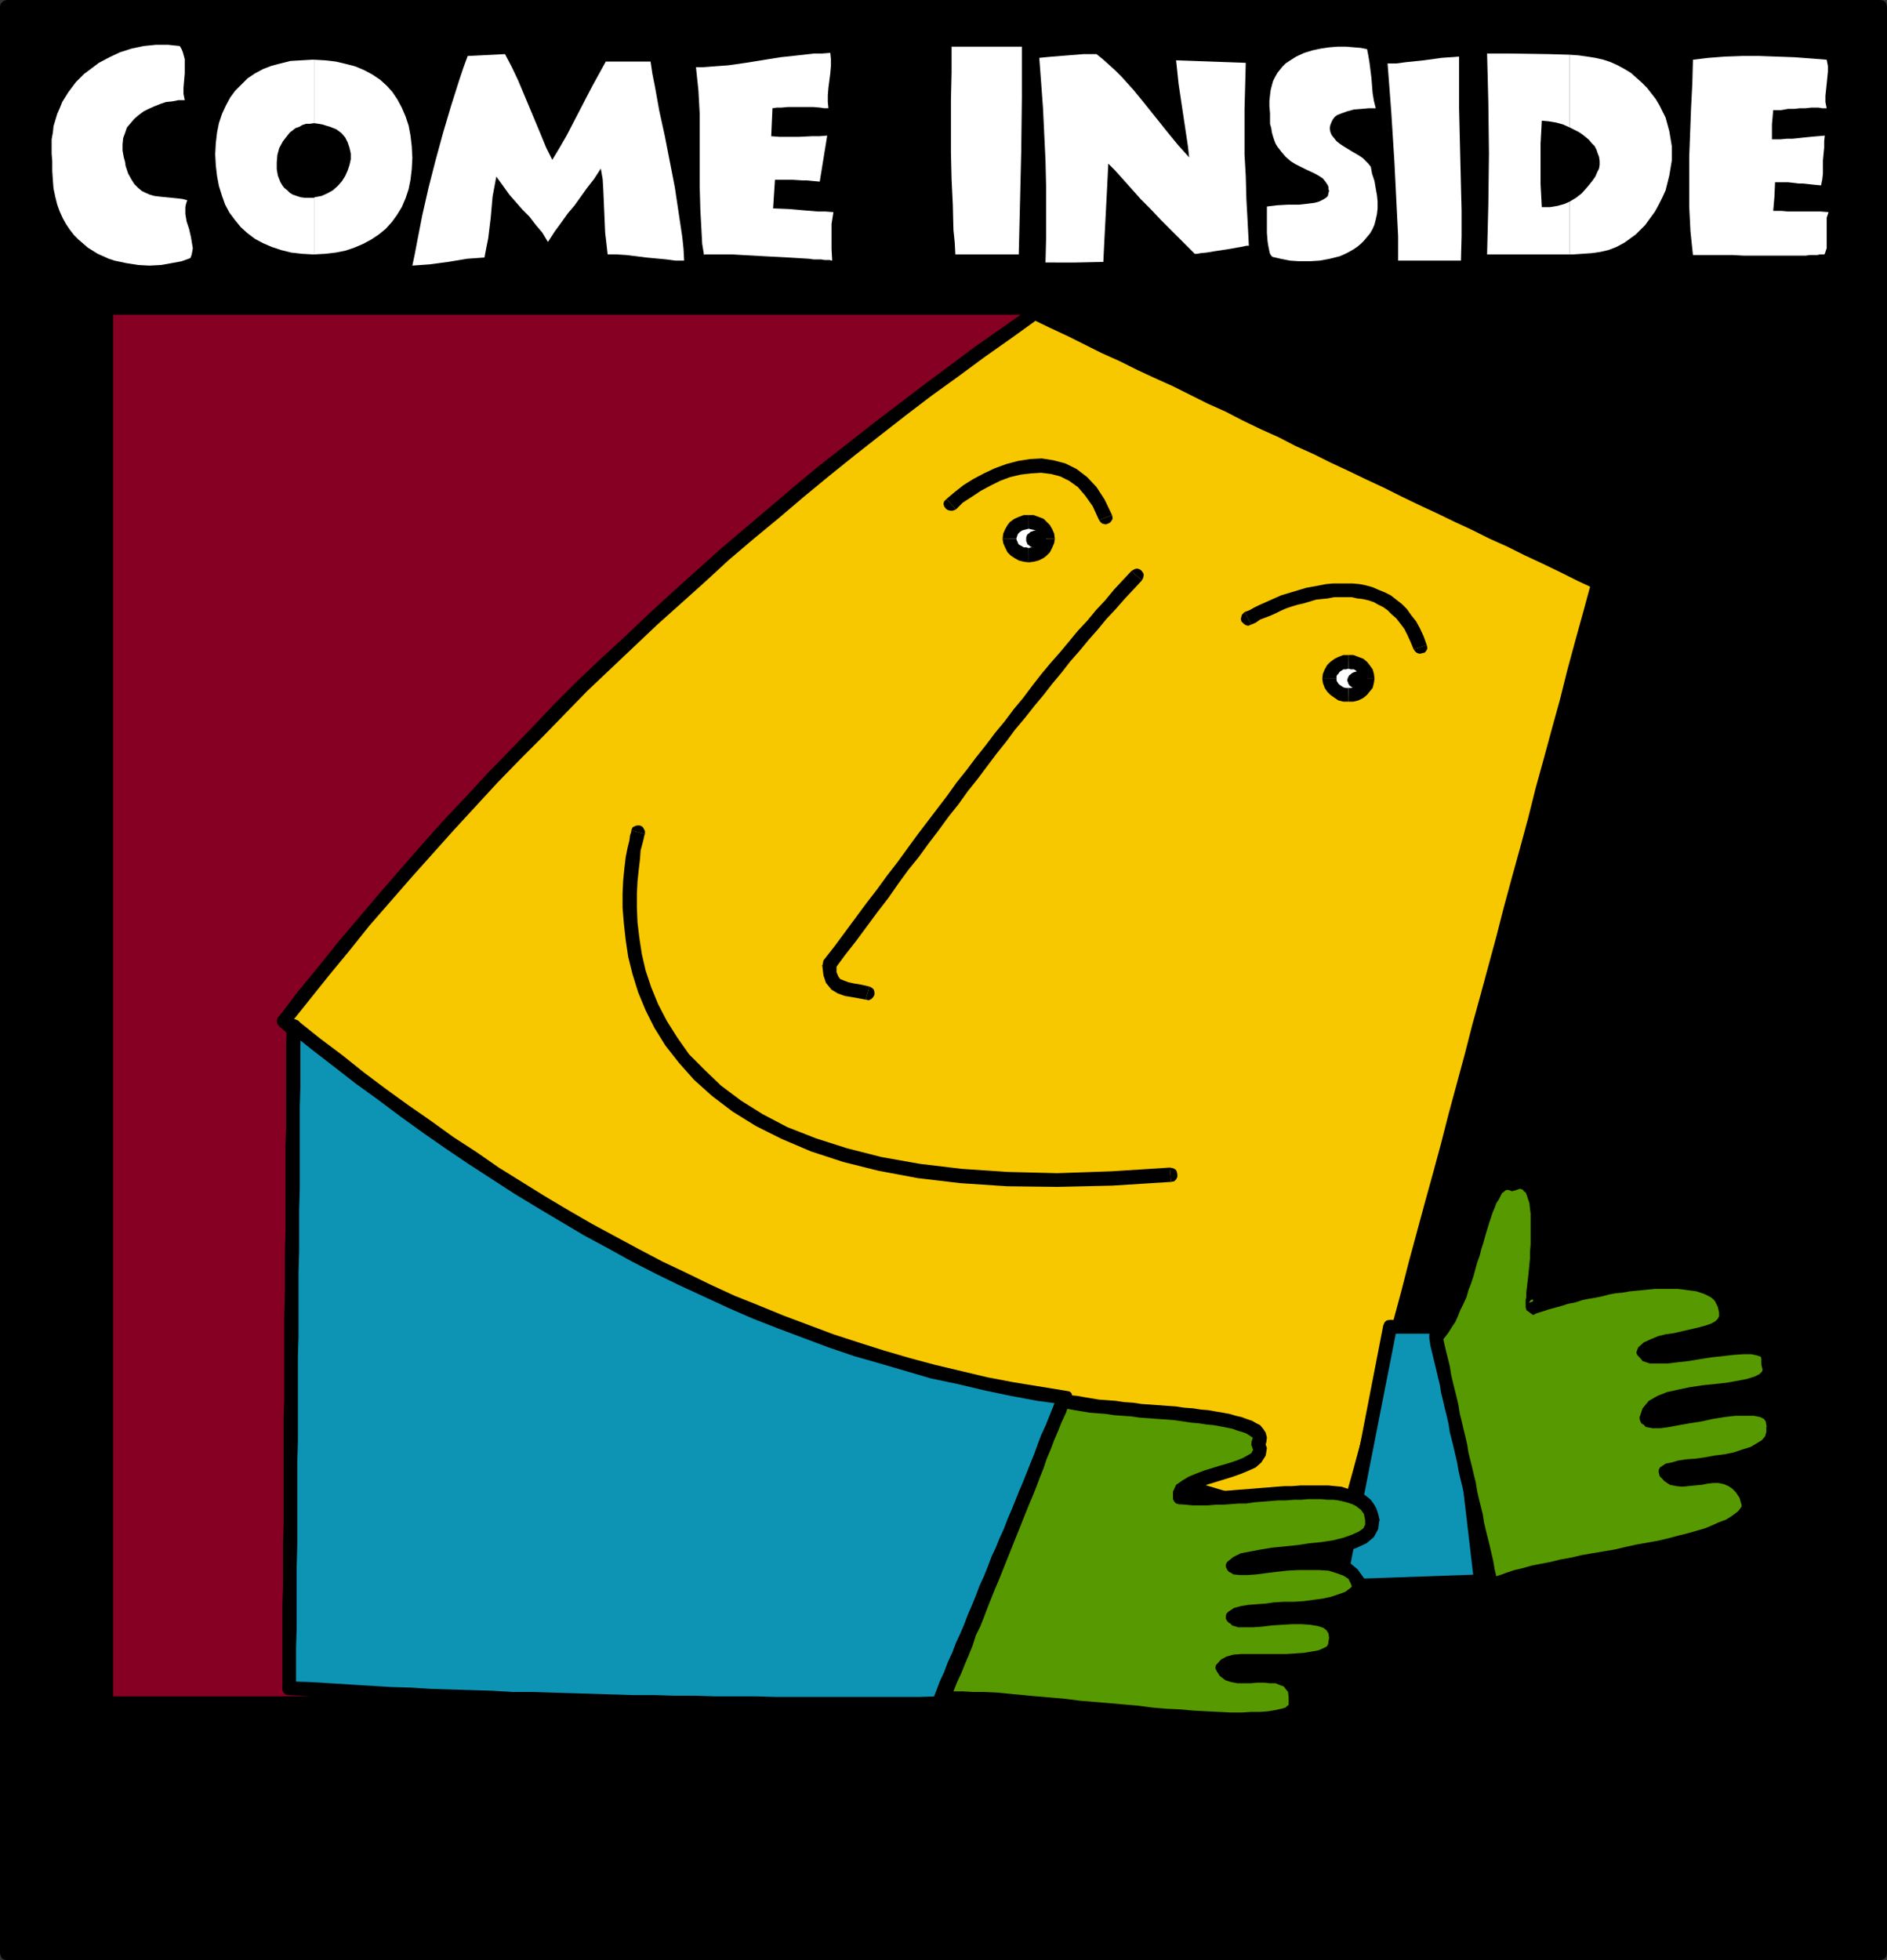 <?xml version="1.0" encoding="UTF-8" standalone="no"?>
<svg
   version="1.0"
   width="129.724mm"
   height="134.711mm"
   id="svg86"
   sodipodi:docname="Web Button 05.wmf"
   xmlns:inkscape="http://www.inkscape.org/namespaces/inkscape"
   xmlns:sodipodi="http://sodipodi.sourceforge.net/DTD/sodipodi-0.dtd"
   xmlns="http://www.w3.org/2000/svg"
   xmlns:svg="http://www.w3.org/2000/svg">
  <rect width="100%" height="100%" fill="#333333" stroke="none"/>
  <sodipodi:namedview
     id="namedview86"
     pagecolor="#ffffff"
     bordercolor="#000000"
     borderopacity="0.25"
     inkscape:showpageshadow="2"
     inkscape:pageopacity="0.0"
     inkscape:pagecheckerboard="0"
     inkscape:deskcolor="#d1d1d1"
     inkscape:document-units="mm" />
  <defs
     id="defs1">
    <pattern
       id="WMFhbasepattern"
       patternUnits="userSpaceOnUse"
       width="6"
       height="6"
       x="0"
       y="0" />
  </defs>
  <path
     style="fill:#000000;fill-opacity:1;fill-rule:evenodd;stroke:none"
     d="M 1.778,1.777 H 488.516 V 507.368 H 1.778 Z"
     id="path1" />
  <path
     style="fill:#000000;fill-opacity:1;fill-rule:evenodd;stroke:none"
     d="M 490.294,1.777 488.516,0 H 473.326 458.135 442.945 427.755 412.564 397.212 382.022 366.832 351.641 336.451 321.26 306.07 290.88 275.528 260.499 245.147 229.957 214.766 199.576 184.224 169.195 153.843 138.653 123.462 108.272 93.081 77.891 62.701 47.51 32.32 16.968 1.778 v 3.555 h 15.19 15.352 15.19 15.19 15.19 15.19 15.19 15.19 15.19 15.19 15.352 15.029 15.352 15.19 15.19 15.19 15.352 15.029 15.352 15.19 15.19 15.19 15.19 15.19 15.19 15.19 15.352 15.19 15.19 15.19 15.19 15.19 l -1.778,-1.777 1.778,1.777 0.808,-0.162 0.646,-0.323 0.162,-0.646 0.162,-0.646 -0.162,-0.646 -0.162,-0.485 -0.646,-0.485 L 488.516,0 Z"
     id="path2" />
  <path
     style="fill:#000000;fill-opacity:1;fill-rule:evenodd;stroke:none"
     d="m 488.516,509.145 1.778,-1.777 V 491.533 475.698 460.024 444.189 428.354 412.519 396.846 381.011 365.176 349.341 333.667 317.671 301.997 286.162 270.327 254.653 238.818 222.983 207.148 191.475 175.64 159.805 143.97 128.135 112.461 96.626 80.791 65.118 49.121 33.448 17.612 1.777 h -3.555 v 15.835 15.835 15.673 15.997 15.673 15.835 15.835 15.673 15.835 15.835 15.835 15.835 15.673 15.835 15.835 15.835 15.673 15.835 15.835 15.673 15.997 15.673 15.835 15.835 15.835 15.673 15.835 15.835 15.835 15.673 15.835 15.835 l 1.778,-1.777 -1.778,1.777 0.162,0.808 0.323,0.485 0.646,0.323 0.646,0.162 0.646,-0.162 0.646,-0.323 0.323,-0.485 0.162,-0.808 z"
     id="path3" />
  <path
     style="fill:#000000;fill-opacity:1;fill-rule:evenodd;stroke:none"
     d="m 0,507.368 1.778,1.777 h 15.19 15.352 15.19 15.19 15.19 15.19 15.19 15.19 15.19 15.19 15.352 15.029 15.352 15.19 15.19 15.19 15.352 15.029 15.352 15.19 15.19 15.19 15.19 15.19 15.19 15.19 15.352 15.19 15.19 15.19 15.19 15.19 v -3.555 H 473.326 458.135 442.945 427.755 412.564 397.212 382.022 366.832 351.641 336.451 321.26 306.07 290.88 275.528 260.499 245.147 229.957 214.766 199.576 184.224 169.195 153.843 138.653 123.462 108.272 93.081 77.891 62.701 47.51 32.32 16.968 1.778 l 1.778,1.777 -1.778,-1.777 -0.808,0.162 -0.485,0.485 -0.323,0.485 L 0,507.368 l 0.162,0.646 0.323,0.646 0.485,0.323 0.808,0.162 z"
     id="path4" />
  <path
     style="fill:#000000;fill-opacity:1;fill-rule:evenodd;stroke:none"
     d="M 1.778,0 0,1.777 v 15.835 15.835 15.673 15.997 15.673 15.835 15.835 15.673 15.835 15.835 15.835 15.835 15.673 15.835 15.835 15.835 15.673 15.835 15.835 15.673 15.997 15.673 15.835 15.835 15.835 15.673 15.835 15.835 15.835 15.673 15.835 15.835 H 3.555 V 491.533 475.698 460.024 444.189 428.354 412.519 396.846 381.011 365.176 349.341 333.667 317.671 301.997 286.162 270.327 254.653 238.818 222.983 207.148 191.475 175.64 159.805 143.97 128.135 112.461 96.626 80.791 65.118 49.121 33.448 17.612 1.777 L 1.778,3.555 3.555,1.777 V 0.969 L 3.07,0.485 2.424,0.162 1.778,0 1.131,0.162 0.646,0.485 0.162,0.969 0,1.777 Z"
     id="path5" />
  <path
     style="fill:#850022;fill-opacity:1;fill-rule:evenodd;stroke:none"
     d="M 27.634,79.983 H 268.902 V 442.574 H 27.634 Z"
     id="path6" />
  <path
     style="fill:#000000;fill-opacity:1;fill-rule:evenodd;stroke:none"
     d="M 270.68,79.983 268.902,78.206 H 27.634 v 3.555 H 268.902 l -1.778,-1.777 1.778,1.777 0.808,-0.162 0.646,-0.323 0.162,-0.646 0.162,-0.646 -0.162,-0.646 -0.162,-0.485 -0.646,-0.485 -0.808,-0.162 z"
     id="path7" />
  <path
     style="fill:#000000;fill-opacity:1;fill-rule:evenodd;stroke:none"
     d="m 268.902,444.351 1.778,-1.777 V 79.983 H 267.125 V 442.574 l 1.778,-1.939 -1.778,1.939 0.162,0.646 0.485,0.646 0.485,0.323 0.646,0.162 0.646,-0.162 0.646,-0.323 0.323,-0.646 0.162,-0.646 z"
     id="path8" />
  <path
     style="fill:#000000;fill-opacity:1;fill-rule:evenodd;stroke:none"
     d="m 25.856,442.574 1.778,1.777 H 268.902 v -3.716 H 27.634 l 1.778,1.939 -1.778,-1.939 -0.808,0.162 -0.485,0.485 -0.323,0.485 -0.162,0.808 0.162,0.485 0.323,0.646 0.485,0.485 0.808,0.162 z"
     id="path9" />
  <path
     style="fill:#000000;fill-opacity:1;fill-rule:evenodd;stroke:none"
     d="m 27.634,78.206 -1.778,1.777 V 442.574 h 3.555 V 79.983 l -1.778,1.777 1.778,-1.777 v -0.808 l -0.485,-0.646 -0.646,-0.162 -0.646,-0.162 -0.646,0.162 -0.646,0.162 -0.323,0.646 -0.162,0.808 z"
     id="path10" />
  <path
     style="fill:#f7c700;fill-opacity:1;fill-rule:evenodd;stroke:none"
     d="m 73.851,265.156 10.342,-12.927 10.504,-12.927 10.827,-12.603 11.15,-12.442 11.312,-12.119 11.474,-11.957 11.797,-11.957 12.12,-11.472 12.282,-11.472 12.605,-11.149 12.766,-10.988 13.251,-10.826 13.251,-10.503 13.574,-10.503 13.736,-10.018 14.059,-10.018 73.205,35.063 73.205,35.063 -66.094,246.09 -9.858,-2.585 -10.019,-2.747 -9.858,-2.585 -9.858,-2.908 -9.696,-2.908 -9.696,-2.908 -9.534,-3.07 -9.534,-3.232 -9.373,-3.232 -9.373,-3.393 -9.211,-3.393 -9.211,-3.555 -9.05,-3.716 -8.888,-3.716 -8.888,-3.716 -8.888,-4.04 -8.565,-4.04 -8.565,-4.201 -8.565,-4.363 -8.242,-4.363 -8.242,-4.524 -8.08,-4.686 -7.918,-4.847 -7.918,-4.847 -7.757,-5.171 -7.595,-5.171 -7.595,-5.494 -7.272,-5.332 -7.272,-5.655 -7.11,-5.817 -6.949,-5.979 z"
     id="path11" />
  <path
     style="fill:#000000;fill-opacity:1;fill-rule:evenodd;stroke:none"
     d="m 269.71,79.66 -1.778,0.162 -7.11,5.009 -6.949,4.847 -6.949,5.171 -6.949,5.171 -6.787,5.171 -6.787,5.171 -6.787,5.332 -6.626,5.171 -6.626,5.494 -6.464,5.494 -6.302,5.332 -6.464,5.494 -6.302,5.655 -6.302,5.655 -6.141,5.655 -6.141,5.817 -6.141,5.655 -6.141,5.817 -5.818,5.817 -5.818,6.14 -5.818,5.979 -5.818,5.979 -5.656,6.14 -5.818,6.14 -5.494,6.14 -5.494,6.302 -5.494,6.302 -5.333,6.302 -5.494,6.463 -5.171,6.463 -5.333,6.463 -5.01,6.625 2.747,2.101 5.171,-6.463 5.171,-6.463 5.333,-6.463 5.171,-6.463 5.494,-6.302 5.494,-6.302 5.494,-6.14 5.494,-6.14 5.656,-6.14 5.656,-6.14 5.818,-5.979 5.818,-5.817 5.818,-5.979 5.818,-5.979 6.141,-5.817 5.979,-5.655 6.141,-5.817 6.141,-5.494 6.302,-5.655 6.141,-5.655 6.464,-5.494 6.464,-5.332 6.464,-5.494 6.464,-5.332 6.626,-5.332 6.787,-5.332 6.626,-5.171 6.787,-5.171 6.949,-5.009 6.787,-5.009 7.11,-5.009 6.949,-5.009 -1.778,0.162 1.778,-0.162 0.646,-0.485 0.162,-0.646 v -0.808 l -0.323,-0.485 -0.485,-0.485 -0.485,-0.323 h -0.808 l -0.646,0.323 z"
     id="path12" />
  <path
     style="fill:#000000;fill-opacity:1;fill-rule:evenodd;stroke:none"
     d="m 417.089,151.887 -0.97,-2.101 -4.686,-2.262 -4.525,-2.101 -4.525,-2.262 -4.686,-2.101 -4.525,-2.262 -4.525,-2.101 -4.686,-2.262 -4.525,-2.101 -4.525,-2.262 -4.525,-2.101 -4.686,-2.262 -4.525,-2.262 -4.525,-2.101 -4.686,-2.262 -4.525,-2.262 -4.525,-2.101 -4.686,-2.101 -4.525,-2.262 -4.525,-2.101 -4.686,-2.262 -4.525,-2.262 -4.525,-2.101 -4.525,-2.262 -4.686,-2.262 -4.525,-2.101 -4.525,-2.101 -4.686,-2.262 -4.525,-2.262 -4.525,-2.101 -4.686,-2.262 -4.363,-2.101 -4.686,-2.262 -1.616,3.232 4.686,2.262 4.525,2.101 4.525,2.262 4.525,2.262 4.686,2.101 4.525,2.262 4.525,2.101 4.686,2.101 4.525,2.262 4.525,2.262 4.686,2.101 4.363,2.262 4.686,2.262 4.686,2.101 4.363,2.262 4.686,2.101 4.525,2.262 4.525,2.101 4.686,2.262 4.525,2.101 4.525,2.262 4.686,2.262 4.525,2.101 4.686,2.262 4.525,2.101 4.525,2.262 4.686,2.101 4.525,2.262 4.525,2.101 4.686,2.262 4.525,2.262 4.525,2.101 -0.97,-2.101 0.97,2.101 0.808,0.162 h 0.646 l 0.485,-0.485 0.485,-0.485 0.162,-0.646 v -0.646 l -0.323,-0.646 -0.646,-0.485 z"
     id="path13" />
  <path
     style="fill:#000000;fill-opacity:1;fill-rule:evenodd;stroke:none"
     d="m 348.894,399.269 2.101,-1.454 2.101,-7.594 2.101,-7.756 1.939,-7.594 2.101,-7.756 2.101,-7.594 2.101,-7.756 2.101,-7.594 1.939,-7.756 2.101,-7.756 2.101,-7.594 1.939,-7.756 2.101,-7.594 2.101,-7.756 2.101,-7.756 2.101,-7.756 1.939,-7.594 2.101,-7.594 2.101,-7.756 2.101,-7.756 2.101,-7.594 1.939,-7.756 2.101,-7.594 2.101,-7.756 2.101,-7.594 1.939,-7.756 2.101,-7.756 2.101,-7.594 2.101,-7.756 1.939,-7.594 2.101,-7.756 2.101,-7.594 2.101,-7.756 -3.555,-0.969 -2.101,7.756 -2.101,7.594 -2.101,7.756 -1.939,7.756 -2.101,7.594 -2.101,7.756 -2.101,7.594 -1.939,7.756 -2.101,7.756 -2.101,7.594 -2.101,7.756 -1.939,7.594 -2.101,7.756 -2.101,7.756 -2.101,7.594 -1.939,7.594 -2.101,7.756 -2.101,7.756 -1.939,7.594 -2.101,7.756 -2.101,7.594 -2.101,7.756 -2.101,7.756 -1.939,7.594 -2.101,7.756 -2.101,7.756 -2.101,7.594 -1.939,7.756 -2.101,7.594 -2.101,7.756 -2.101,7.594 -1.939,7.756 2.101,-1.293 -2.101,1.293 -0.162,0.808 0.323,0.646 0.485,0.485 0.646,0.323 h 0.646 l 0.646,-0.162 0.646,-0.485 0.162,-0.808 z"
     id="path14" />
  <path
     style="fill:#000000;fill-opacity:1;fill-rule:evenodd;stroke:none"
     d="m 72.397,264.187 0.162,2.424 6.949,5.979 6.949,5.979 7.11,5.817 7.272,5.655 7.434,5.655 7.434,5.332 7.595,5.171 7.918,5.171 7.918,5.009 8.08,4.686 8.08,4.686 8.242,4.686 8.242,4.363 8.565,4.363 8.565,4.201 8.726,4.04 8.726,4.04 8.888,3.878 9.05,3.716 9.05,3.555 9.211,3.555 9.211,3.555 9.373,3.393 9.373,3.232 9.534,3.07 9.696,3.07 9.696,3.07 9.696,2.908 9.858,2.908 10.019,2.585 9.858,2.747 10.019,2.585 0.808,-3.555 -10.019,-2.585 -9.858,-2.585 -9.858,-2.747 -9.696,-2.908 -9.858,-2.908 -9.534,-2.908 -9.696,-3.07 -9.373,-3.07 -9.534,-3.232 -9.211,-3.393 -9.211,-3.393 -9.211,-3.555 -9.05,-3.716 -8.888,-3.716 -8.888,-3.716 -8.726,-4.04 -8.565,-4.04 -8.565,-4.201 -8.403,-4.363 -8.403,-4.363 -8.08,-4.524 -8.08,-4.686 -8.08,-4.847 -7.757,-4.847 -7.757,-5.009 -7.595,-5.332 -7.595,-5.332 -7.11,-5.332 -7.272,-5.655 -7.11,-5.817 -6.949,-5.817 -6.787,-6.14 0.162,2.424 -0.162,-2.424 -0.646,-0.485 h -0.646 l -0.808,0.162 -0.485,0.485 -0.323,0.485 -0.162,0.646 0.162,0.808 0.485,0.646 z"
     id="path15" />
  <path
     style="fill:#0d94b5;fill-opacity:1;fill-rule:evenodd;stroke:none"
     d="m 76.275,266.449 11.474,9.21 11.474,8.564 5.818,4.363 5.818,4.201 11.797,8.079 5.979,3.878 5.979,3.716 5.979,3.716 6.141,3.716 6.141,3.393 5.979,3.555 6.141,3.232 6.302,3.07 6.141,3.232 6.302,2.908 6.464,2.747 6.302,2.747 6.464,2.585 6.464,2.585 6.464,2.262 6.626,2.262 6.626,1.939 6.626,2.101 6.787,1.777 6.787,1.616 6.787,1.454 6.787,1.454 6.949,1.131 7.11,1.131 -16.483,39.588 -16.645,39.911 h -21.17 -21.008 l -21.17,-0.323 -21.008,-0.323 -21.17,-0.485 -21.008,-0.808 -21.17,-0.969 -21.008,-1.131 v -10.503 l 0.162,-10.503 v -10.664 l 0.162,-10.826 0.162,-21.652 0.162,-43.789 0.162,-21.814 0.162,-10.664 v -10.664 l 0.162,-10.503 z"
     id="path16" />
  <path
     style="fill:#000000;fill-opacity:1;fill-rule:evenodd;stroke:none"
     d="m 278.598,363.721 -1.454,-2.424 -6.949,-1.131 -6.949,-1.131 -6.787,-1.293 -6.787,-1.616 -6.787,-1.616 -6.626,-1.777 -6.626,-1.939 -6.626,-2.101 -6.464,-2.101 -6.464,-2.424 -6.464,-2.424 -6.302,-2.585 -6.464,-2.585 -6.302,-2.908 -6.302,-3.07 -6.141,-2.908 -6.141,-3.232 -6.302,-3.393 -5.979,-3.232 -6.141,-3.555 -5.979,-3.555 -5.979,-3.716 -5.979,-3.716 -5.818,-4.04 -5.979,-3.878 -5.818,-4.201 -5.818,-4.04 -5.818,-4.201 -5.818,-4.363 -5.656,-4.524 -5.818,-4.363 -5.656,-4.524 -2.262,2.747 5.818,4.686 5.656,4.363 5.818,4.524 5.818,4.201 5.818,4.363 5.818,4.201 5.818,4.04 5.979,4.04 5.979,3.878 5.979,3.878 6.141,3.716 5.979,3.555 5.979,3.555 6.302,3.393 6.141,3.393 6.302,3.232 6.302,3.07 6.302,2.908 6.302,2.908 6.302,2.747 6.626,2.585 6.464,2.424 6.464,2.424 6.626,2.262 6.787,1.939 6.626,1.939 6.626,1.939 6.949,1.454 6.787,1.616 6.949,1.454 6.949,1.293 7.11,0.969 -1.454,-2.585 1.454,2.585 h 0.808 l 0.485,-0.323 0.485,-0.646 0.323,-0.646 -0.162,-0.646 -0.162,-0.646 -0.485,-0.485 -0.808,-0.162 z"
     id="path17" />
  <path
     style="fill:#000000;fill-opacity:1;fill-rule:evenodd;stroke:none"
     d="m 243.854,444.351 1.616,-1.131 1.131,-2.424 0.97,-2.585 1.131,-2.424 0.97,-2.585 1.131,-2.424 0.97,-2.424 1.131,-2.585 0.97,-2.585 0.97,-2.424 0.97,-2.424 1.131,-2.424 0.97,-2.585 0.97,-2.424 1.131,-2.424 0.97,-2.585 1.131,-2.424 0.97,-2.585 0.97,-2.424 1.131,-2.424 0.97,-2.424 1.131,-2.585 0.97,-2.585 1.131,-2.424 0.97,-2.424 0.97,-2.585 0.97,-2.424 1.131,-2.424 0.97,-2.585 0.97,-2.424 1.131,-2.424 0.97,-2.585 1.131,-2.424 -3.394,-1.454 -1.131,2.585 -0.97,2.424 -0.97,2.424 -0.97,2.585 -1.131,2.585 -0.97,2.424 -1.131,2.424 -0.97,2.585 -0.97,2.424 -1.131,2.424 -0.97,2.424 -0.97,2.424 -1.131,2.585 -0.97,2.585 -1.131,2.424 -0.97,2.424 -1.131,2.424 -0.97,2.585 -0.97,2.424 -1.131,2.424 -0.97,2.585 -0.97,2.424 -1.131,2.585 -0.97,2.585 -0.97,2.262 -1.131,2.424 -0.97,2.585 -1.131,2.424 -0.97,2.585 -1.131,2.424 -0.97,2.585 -0.97,2.424 1.616,-1.131 -1.616,1.131 -0.162,0.808 0.162,0.646 0.485,0.646 0.485,0.323 0.646,0.162 h 0.646 l 0.646,-0.485 0.323,-0.646 z"
     id="path18" />
  <path
     style="fill:#000000;fill-opacity:1;fill-rule:evenodd;stroke:none"
     d="m 73.366,438.534 1.616,1.777 5.171,0.323 5.333,0.323 5.333,0.323 5.171,0.162 5.333,0.323 5.333,0.162 5.333,0.323 5.333,0.162 5.171,0.323 5.333,0.162 5.171,0.162 5.333,0.162 5.171,0.162 5.333,0.162 5.171,0.162 5.333,0.162 h 5.333 l 5.333,0.162 h 5.333 l 5.333,0.162 5.171,0.162 h 5.333 5.171 5.333 5.171 l 5.333,0.162 h 5.333 5.333 l 5.171,-0.162 h 5.333 5.333 5.171 v -3.716 l -5.171,0.162 h -5.333 -5.333 -5.171 -5.333 -5.333 -5.333 -5.171 l -5.333,-0.162 h -5.171 -5.333 l -5.171,-0.162 h -5.333 l -5.333,-0.162 h -5.333 l -5.171,-0.162 -5.333,-0.162 -5.171,-0.162 -5.333,-0.162 -5.171,-0.162 h -5.333 l -5.171,-0.323 -5.333,-0.162 -5.333,-0.162 -5.333,-0.162 -5.171,-0.323 -5.333,-0.162 -5.171,-0.323 -5.333,-0.323 -5.171,-0.323 -5.333,-0.323 -5.333,-0.162 1.778,1.777 -1.778,-1.777 h -0.808 l -0.485,0.485 -0.323,0.485 -0.162,0.646 v 0.646 l 0.323,0.646 0.485,0.485 0.808,0.162 z"
     id="path19" />
  <path
     style="fill:#000000;fill-opacity:1;fill-rule:evenodd;stroke:none"
     d="m 77.406,265.156 -2.909,1.293 -0.162,5.171 v 5.332 5.171 5.332 5.332 l -0.162,5.332 v 5.332 5.494 5.332 5.494 l -0.162,5.332 v 5.494 5.494 l -0.162,5.494 v 5.332 5.494 5.655 5.332 l -0.162,5.494 v 5.494 5.494 5.332 5.494 5.332 l -0.162,5.332 v 5.494 5.332 l -0.162,5.332 v 5.332 5.171 5.332 5.171 h 3.555 v -5.171 -5.332 l 0.162,-5.171 v -5.332 -5.332 -5.332 l 0.162,-5.494 v -5.332 -5.332 -5.494 -5.332 l 0.162,-5.494 v -5.494 -5.494 -5.332 -5.655 l 0.162,-5.494 v -5.332 -5.494 -5.494 l 0.162,-5.494 v -5.332 -5.494 l 0.162,-5.332 v -5.494 -5.332 -5.332 -5.332 l 0.162,-5.332 v -5.171 -5.332 l 0.162,-5.171 -3.07,1.454 3.07,-1.454 -0.162,-0.646 -0.485,-0.646 -0.646,-0.323 -0.646,-0.162 -0.646,0.162 -0.485,0.323 -0.485,0.646 -0.162,0.646 z"
     id="path20" />
  <path
     style="fill:#0d94b5;fill-opacity:1;fill-rule:evenodd;stroke:none"
     d="m 361.176,344.655 h 15.837 l 7.918,66.087 -36.845,1.293 z"
     id="path21" />
  <path
     style="fill:#000000;fill-opacity:1;fill-rule:evenodd;stroke:none"
     d="m 378.79,344.332 -1.778,-1.454 h -15.837 v 3.555 h 15.837 l -1.778,-1.616 1.778,1.616 0.808,-0.162 0.485,-0.485 0.485,-0.485 v -0.646 -0.646 l -0.485,-0.646 -0.485,-0.485 h -0.808 z"
     id="path22" />
  <path
     style="fill:#000000;fill-opacity:1;fill-rule:evenodd;stroke:none"
     d="m 384.931,412.519 1.778,-1.939 -7.918,-66.249 -3.555,0.485 7.757,66.087 1.778,-1.939 -1.778,1.939 0.323,0.808 0.485,0.485 0.646,0.323 h 0.646 l 0.646,-0.162 0.646,-0.485 0.323,-0.485 v -0.808 z"
     id="path23" />
  <path
     style="fill:#000000;fill-opacity:1;fill-rule:evenodd;stroke:none"
     d="m 346.308,411.711 1.778,2.101 36.845,-1.293 -0.162,-3.555 -36.845,1.293 1.778,2.101 -1.778,-2.101 -0.808,0.162 -0.485,0.323 -0.323,0.646 v 0.646 0.646 l 0.485,0.646 0.485,0.323 0.808,0.162 z"
     id="path24" />
  <path
     style="fill:#000000;fill-opacity:1;fill-rule:evenodd;stroke:none"
     d="m 361.176,342.877 -1.778,1.454 -13.09,67.38 3.394,0.646 13.251,-67.38 -1.778,1.454 1.778,-1.454 v -0.808 l -0.323,-0.646 -0.485,-0.485 -0.646,-0.162 h -0.646 l -0.646,0.162 -0.485,0.485 -0.323,0.808 z"
     id="path25" />
  <path
     style="fill:#579900;fill-opacity:1;fill-rule:evenodd;stroke:none"
     d="m 276.174,363.883 1.616,0.323 1.778,0.323 1.939,0.162 1.939,0.323 4.202,0.485 4.202,0.485 4.525,0.485 4.525,0.323 4.525,0.485 4.202,0.485 4.202,0.485 1.778,0.162 1.778,0.323 1.778,0.323 1.454,0.485 1.454,0.323 1.293,0.323 1.131,0.485 0.97,0.485 0.808,0.646 0.485,0.485 0.485,0.646 0.162,0.646 -0.162,0.646 -0.323,0.808 0.323,0.646 0.162,0.646 v 0.646 l -0.162,0.646 -0.323,0.485 -0.485,0.485 -0.485,0.485 -0.646,0.485 -1.616,0.808 -1.778,0.808 -2.101,0.646 -2.101,0.646 -4.363,1.293 -1.939,0.646 -1.778,0.808 -0.808,0.323 -0.646,0.485 -0.646,0.485 -0.485,0.323 -0.323,0.485 -0.323,0.646 v 0.485 0.485 l 1.778,0.162 1.778,0.162 h 3.878 l 3.878,-0.162 4.04,-0.323 4.202,-0.323 4.04,-0.323 4.04,-0.323 3.878,-0.162 h 3.717 1.778 l 1.616,0.162 h 1.616 l 1.454,0.162 1.454,0.323 1.293,0.323 1.293,0.485 0.97,0.485 0.97,0.646 0.808,0.646 0.646,0.808 0.485,0.969 0.323,0.969 0.323,1.293 v 0.808 l -0.323,0.97 -0.162,0.646 -0.646,0.808 -0.646,0.646 -0.808,0.646 -0.97,0.485 -1.131,0.485 -1.131,0.323 -1.293,0.485 -2.747,0.646 -3.07,0.485 -3.394,0.485 -6.464,0.646 -3.07,0.323 -2.909,0.485 -1.454,0.162 -1.293,0.323 -0.97,0.162 -1.131,0.323 -0.97,0.323 -0.646,0.323 -0.646,0.485 -0.485,0.323 0.323,0.323 0.323,0.162 0.646,0.162 h 0.646 0.808 0.97 l 0.97,-0.162 1.131,-0.162 2.424,-0.162 2.747,-0.323 2.909,-0.323 2.909,-0.162 2.909,-0.162 2.909,0.162 2.586,0.162 1.293,0.323 1.131,0.162 1.131,0.485 0.97,0.485 0.808,0.646 0.808,0.646 0.646,0.808 0.485,0.808 0.323,0.969 0.162,1.131 -0.646,0.646 -0.646,0.646 -0.808,0.646 -0.808,0.485 -1.939,0.808 -2.101,0.646 -2.424,0.485 -2.424,0.323 -5.171,0.485 -2.586,0.162 -2.586,0.162 -2.424,0.162 -2.101,0.162 -2.101,0.162 -1.778,0.323 -0.646,0.323 -0.646,0.162 -0.646,0.323 -0.485,0.323 0.162,0.323 0.323,0.162 0.485,0.162 h 0.646 l 0.646,0.162 h 1.939 l 0.97,-0.162 2.262,-0.162 2.586,-0.162 5.333,-0.323 2.586,-0.162 2.424,0.323 1.293,0.162 0.97,0.162 0.97,0.323 0.808,0.323 0.808,0.485 0.646,0.485 0.485,0.808 0.323,0.646 0.162,0.808 0.162,1.131 -0.323,1.131 -0.323,1.131 -0.323,0.646 -0.485,0.485 -0.485,0.485 -0.646,0.323 -0.808,0.323 -0.808,0.323 -1.939,0.323 -2.101,0.323 -2.424,0.162 -4.848,0.162 h -7.272 l -2.101,0.162 -1.778,0.162 -0.646,0.162 -0.646,0.162 -0.646,0.162 -0.485,0.323 -0.323,0.323 -0.162,0.323 0.162,0.485 0.323,0.485 0.485,0.323 0.485,0.323 1.131,0.323 1.293,0.323 h 3.394 l 3.555,-0.162 h 1.616 l 1.616,0.323 1.454,0.323 0.646,0.323 0.646,0.323 0.485,0.485 0.646,0.485 0.323,0.646 0.323,0.808 0.323,0.808 v 0.969 0.969 1.293 l -0.162,0.485 -0.162,0.323 -0.323,0.323 -0.323,0.323 -0.485,0.323 -0.485,0.162 -1.454,0.646 -1.454,0.323 -2.101,0.323 -2.101,0.162 h -2.424 l -2.586,0.162 h -2.909 l -3.07,-0.162 -3.07,-0.162 -3.394,-0.162 -3.555,-0.323 -3.555,-0.162 -3.717,-0.323 -7.434,-0.808 -7.595,-0.646 -7.595,-0.808 -7.272,-0.646 -3.555,-0.323 -3.555,-0.162 -3.232,-0.323 -3.232,-0.162 -2.909,-0.162 -2.909,-0.162 h -4.848 l 7.757,-19.39 7.757,-19.228 z"
     id="path26" />
  <path
     style="fill:#000000;fill-opacity:1;fill-rule:evenodd;stroke:none"
     d="m 328.532,374.224 v 1.616 l 0.485,-1.131 0.162,-1.293 -0.323,-1.293 -0.646,-0.969 -0.808,-0.97 -0.97,-0.485 -1.131,-0.646 -1.454,-0.485 -1.293,-0.485 -1.454,-0.323 -1.616,-0.485 -1.778,-0.323 -1.939,-0.323 -1.778,-0.323 -1.939,-0.162 -2.101,-0.323 -2.262,-0.162 -2.101,-0.323 -2.262,-0.162 -2.262,-0.162 -2.262,-0.162 -2.262,-0.162 -2.101,-0.323 -2.424,-0.162 -2.101,-0.323 -2.101,-0.162 -2.262,-0.162 -1.939,-0.323 -1.939,-0.323 -1.778,-0.323 -1.778,-0.162 -1.454,-0.323 -0.808,3.393 1.616,0.485 1.778,0.323 1.939,0.323 1.939,0.323 2.101,0.162 2.101,0.162 2.101,0.323 2.262,0.162 2.262,0.162 2.262,0.323 2.262,0.162 2.262,0.162 2.262,0.162 2.101,0.162 2.262,0.323 2.101,0.323 1.939,0.162 2.101,0.323 1.778,0.162 1.778,0.323 1.616,0.323 1.616,0.323 1.293,0.485 1.131,0.323 0.97,0.323 0.808,0.485 0.485,0.323 0.485,0.323 v 0.162 0.162 l -0.162,0.323 v 1.777 -1.777 l -0.162,0.808 v 0.646 l 0.485,0.485 0.485,0.646 0.646,0.162 h 0.485 l 0.646,-0.323 0.646,-0.646 z"
     id="path27" />
  <path
     style="fill:#000000;fill-opacity:1;fill-rule:evenodd;stroke:none"
     d="m 306.716,387.151 1.454,1.293 v -0.162 l 0.323,-0.162 0.646,-0.646 1.293,-0.646 1.616,-0.646 1.939,-0.646 2.101,-0.646 2.101,-0.646 2.101,-0.646 2.262,-0.808 1.939,-0.808 1.778,-0.808 1.454,-1.293 1.131,-1.777 0.323,-1.939 -0.646,-1.939 -3.232,1.616 0.323,0.808 -0.162,0.162 -0.323,0.646 -0.808,0.485 -1.454,0.808 -1.616,0.646 -1.939,0.646 -2.262,0.646 -2.101,0.646 -2.101,0.646 -2.101,0.808 -1.939,0.808 -1.616,0.969 -1.616,1.131 -0.808,1.777 v 1.939 l 1.454,1.293 -1.454,-1.293 0.323,0.646 0.485,0.485 0.646,0.162 h 0.646 l 0.646,-0.162 0.485,-0.646 0.323,-0.646 -0.162,-0.808 z"
     id="path28" />
  <path
     style="fill:#000000;fill-opacity:1;fill-rule:evenodd;stroke:none"
     d="m 358.428,394.584 v 0.162 l -0.323,-1.454 -0.485,-1.454 -0.646,-1.131 -0.808,-1.131 -0.97,-0.808 -1.131,-0.808 -1.454,-0.646 -1.293,-0.323 -1.293,-0.323 -1.454,-0.485 -1.778,-0.162 -1.616,-0.162 h -1.778 -1.778 -1.778 -1.939 l -2.101,0.162 h -1.939 l -2.101,0.162 -1.939,0.162 -2.101,0.162 -1.939,0.162 -2.101,0.162 -2.101,0.162 -1.939,0.162 -2.101,0.162 h -1.939 -1.939 l -1.778,0.162 -1.939,-0.162 h -1.616 l -1.616,-0.162 -0.485,3.555 1.939,0.162 1.778,0.162 h 1.939 1.939 l 1.939,-0.162 h 1.939 l 2.101,-0.162 2.101,-0.162 h 1.939 l 2.101,-0.323 2.101,-0.162 2.101,-0.162 1.939,-0.162 h 1.939 l 2.101,-0.162 h 1.939 l 1.778,-0.162 h 1.778 1.778 l 1.454,0.162 h 1.616 l 1.293,0.162 1.454,0.323 1.131,0.323 0.97,0.323 0.97,0.485 0.646,0.485 0.646,0.485 0.485,0.646 0.323,0.485 0.162,0.808 0.162,0.808 v 0.162 -0.162 l 0.162,0.808 0.485,0.485 0.646,0.323 0.646,0.162 0.646,-0.323 0.485,-0.323 0.485,-0.646 0.162,-0.646 z"
     id="path29" />
  <path
     style="fill:#000000;fill-opacity:1;fill-rule:evenodd;stroke:none"
     d="m 321.745,405.733 v 2.101 l 0.646,-0.323 1.293,-0.485 1.939,-0.485 2.424,-0.485 2.909,-0.323 3.07,-0.485 3.394,-0.323 3.232,-0.323 3.232,-0.485 3.07,-0.646 3.07,-0.485 2.586,-0.969 2.424,-1.131 1.939,-1.616 1.131,-2.101 0.323,-2.585 -3.717,0.485 v 0.97 l -0.485,0.969 -1.131,0.808 -1.778,0.808 -2.262,0.808 -2.586,0.646 -3.07,0.485 -3.232,0.323 -3.232,0.485 -3.232,0.323 -3.232,0.323 -2.909,0.485 -2.586,0.485 -2.586,0.485 -1.939,0.969 -1.616,1.293 v 2.101 -2.101 l -0.323,0.646 v 0.646 l 0.323,0.646 0.485,0.646 0.485,0.162 0.646,0.162 0.646,-0.162 0.646,-0.646 z"
     id="path30" />
  <path
     style="fill:#000000;fill-opacity:1;fill-rule:evenodd;stroke:none"
     d="m 354.712,413.812 0.323,-1.293 -0.646,-2.585 -1.616,-2.262 -1.939,-1.616 -2.424,-0.969 -2.586,-0.646 -2.909,-0.162 -2.909,-0.162 -3.07,0.162 -2.909,0.162 -3.07,0.323 -2.586,0.323 -2.424,0.162 -2.101,0.323 h -1.454 l -0.97,-0.162 0.323,0.323 -2.909,2.101 1.616,1.131 1.778,0.162 h 1.939 l 2.262,-0.162 2.424,-0.323 2.586,-0.323 2.909,-0.323 2.909,-0.162 h 2.747 2.747 l 2.424,0.162 2.101,0.646 1.778,0.646 1.293,0.808 0.646,1.293 0.485,1.454 0.323,-1.293 -0.323,1.293 0.162,0.808 0.485,0.646 0.646,0.162 0.646,0.162 0.646,-0.323 0.646,-0.323 0.323,-0.646 v -0.808 z"
     id="path31" />
  <path
     style="fill:#000000;fill-opacity:1;fill-rule:evenodd;stroke:none"
     d="m 322.068,419.629 -0.646,1.777 0.646,-0.323 1.131,-0.323 1.616,-0.323 1.939,-0.162 2.262,-0.162 2.262,-0.162 2.424,-0.162 2.586,-0.162 2.586,-0.162 2.747,-0.323 2.586,-0.485 2.586,-0.485 2.262,-0.646 2.101,-0.808 1.939,-1.293 1.616,-1.616 -2.909,-2.262 -0.97,0.97 -1.293,0.969 -1.778,0.646 -1.939,0.646 -2.262,0.485 -2.424,0.323 -2.424,0.323 -2.586,0.162 h -2.586 l -2.586,0.162 -2.262,0.323 -2.262,0.162 -2.101,0.162 -1.939,0.323 -1.778,0.485 -1.454,0.97 -0.646,1.777 0.646,-1.777 -0.485,0.485 -0.162,0.646 v 0.646 l 0.323,0.646 0.485,0.485 0.646,0.162 h 0.808 l 0.646,-0.323 z"
     id="path32" />
  <path
     style="fill:#000000;fill-opacity:1;fill-rule:evenodd;stroke:none"
     d="m 348.409,428.677 v -0.162 l 0.646,-2.908 -0.323,-2.424 -1.293,-2.101 -1.939,-1.454 -2.101,-0.646 -2.424,-0.485 -2.586,-0.323 h -2.747 l -2.747,0.162 -2.586,0.323 -2.586,0.162 -2.424,0.162 -1.778,0.162 -1.454,-0.162 h -0.485 l 0.485,0.646 -3.555,0.808 1.616,1.777 1.616,0.485 h 1.778 2.101 l 2.262,-0.162 2.586,-0.323 2.586,-0.162 2.586,-0.162 h 2.586 l 2.262,0.162 1.939,0.323 1.454,0.485 0.808,0.646 0.485,0.808 0.162,1.131 -0.323,1.939 v -0.162 0.162 l -0.162,0.808 0.162,0.646 0.485,0.485 0.646,0.323 h 0.646 0.485 l 0.646,-0.485 0.485,-0.646 z"
     id="path33" />
  <path
     style="fill:#000000;fill-opacity:1;fill-rule:evenodd;stroke:none"
     d="m 319.321,432.555 v 1.293 0.162 l 0.485,-0.323 1.131,-0.162 1.616,-0.162 2.101,-0.162 h 2.101 2.424 2.586 2.586 2.424 l 2.424,-0.162 2.262,-0.323 2.101,-0.485 1.939,-0.808 1.616,-1.131 1.293,-1.616 -3.394,-1.454 -0.323,0.485 -0.97,0.485 -1.131,0.485 -1.778,0.323 -1.939,0.323 -2.262,0.162 -2.424,0.162 h -2.424 -2.586 -2.424 -2.262 -2.101 l -1.939,0.162 -1.778,0.485 -1.454,0.808 -1.293,1.454 v 1.131 -1.131 l -0.162,0.808 0.323,0.485 0.323,0.646 0.646,0.323 0.646,0.162 0.646,-0.162 0.646,-0.323 0.323,-0.646 z"
     id="path34" />
  <path
     style="fill:#000000;fill-opacity:1;fill-rule:evenodd;stroke:none"
     d="m 338.39,443.381 v -0.162 l 0.162,-2.585 -0.485,-2.101 -0.97,-1.939 -1.454,-1.454 -1.778,-0.808 -1.778,-0.485 -1.778,-0.323 h -1.939 -1.616 -1.939 l -1.616,0.162 -1.454,-0.162 -1.131,-0.162 -0.646,-0.162 -0.323,-0.162 -0.323,-0.485 -3.394,1.131 0.97,1.616 1.454,1.131 1.454,0.485 1.778,0.323 h 1.616 1.778 l 1.778,-0.162 h 1.616 l 1.616,0.162 h 1.454 l 1.131,0.485 0.97,0.323 0.485,0.646 0.646,0.808 0.162,1.454 v 1.939 -0.162 0.162 0.808 l 0.485,0.646 0.485,0.323 0.646,0.162 h 0.646 l 0.646,-0.323 0.485,-0.485 0.162,-0.808 z"
     id="path35" />
  <path
     style="fill:#000000;fill-opacity:1;fill-rule:evenodd;stroke:none"
     d="m 243.531,440.473 1.616,2.424 h 2.424 2.424 l 2.909,0.162 2.909,0.162 3.07,0.162 3.394,0.323 3.394,0.162 3.555,0.485 3.555,0.162 3.717,0.485 3.717,0.323 3.878,0.323 3.717,0.485 3.878,0.323 3.717,0.323 3.878,0.323 3.555,0.323 3.555,0.162 3.555,0.323 3.394,0.162 3.232,0.162 3.07,0.162 h 2.909 2.586 l 2.586,-0.162 2.262,-0.162 2.101,-0.485 1.778,-0.162 1.454,-0.646 1.454,-0.808 0.97,-1.131 0.646,-1.454 -3.555,-0.646 v 0.162 l -0.323,0.162 -0.485,0.485 -1.131,0.323 -1.454,0.323 -1.939,0.323 -2.101,0.162 h -2.262 l -2.586,0.162 h -2.747 l -3.07,-0.162 -3.232,-0.162 -3.232,-0.162 -3.555,-0.323 -3.555,-0.162 -3.717,-0.323 -3.717,-0.485 -3.717,-0.323 -3.717,-0.323 -3.878,-0.323 -3.878,-0.323 -3.717,-0.485 -3.717,-0.323 -3.717,-0.323 -3.555,-0.323 -3.394,-0.323 -3.232,-0.323 -3.394,-0.162 h -2.909 l -2.747,-0.162 h -2.586 -2.424 l 1.778,2.424 -1.778,-2.424 -0.808,0.162 -0.485,0.323 -0.323,0.646 -0.162,0.808 0.162,0.485 0.323,0.646 0.646,0.323 0.646,0.162 z"
     id="path36" />
  <path
     style="fill:#000000;fill-opacity:1;fill-rule:evenodd;stroke:none"
     d="m 276.659,362.106 -2.101,0.969 -0.97,2.424 -0.97,2.424 -0.97,2.424 -1.131,2.424 -0.97,2.585 -0.808,2.262 -0.97,2.424 -0.97,2.424 -0.97,2.424 -0.97,2.424 -0.97,2.424 -0.97,2.424 -0.97,2.424 -0.97,2.424 -0.97,2.424 -0.97,2.262 -0.97,2.585 -0.97,2.424 -0.97,2.262 -0.97,2.424 -0.97,2.424 -0.97,2.424 -0.97,2.424 -0.97,2.424 -0.97,2.424 -0.97,2.424 -0.97,2.424 -0.97,2.424 -0.97,2.424 -0.97,2.424 -0.97,2.424 -0.97,2.424 3.394,1.293 0.808,-2.424 0.97,-2.424 1.131,-2.424 0.97,-2.424 0.97,-2.262 0.97,-2.424 0.808,-2.585 1.131,-2.262 0.97,-2.424 0.97,-2.585 0.97,-2.424 0.97,-2.424 0.97,-2.262 0.97,-2.424 0.97,-2.424 0.97,-2.424 0.97,-2.424 0.97,-2.424 0.97,-2.424 0.97,-2.424 0.97,-2.424 0.97,-2.262 0.97,-2.424 0.97,-2.585 0.97,-2.424 0.808,-2.424 0.97,-2.262 0.97,-2.585 0.97,-2.262 0.97,-2.424 1.131,-2.424 0.808,-2.424 -1.939,0.969 1.939,-0.969 0.162,-0.808 -0.162,-0.646 -0.323,-0.485 -0.646,-0.485 -0.646,-0.162 -0.808,0.162 -0.485,0.485 -0.323,0.485 z"
     id="path37" />
  <path
     style="fill:#000000;fill-opacity:1;fill-rule:evenodd;stroke:none"
     d="m 296.697,150.756 0.323,-0.646 0.162,-0.808 -0.162,-0.485 -0.485,-0.646 -0.485,-0.323 -0.646,-0.162 -0.646,0.162 -0.808,0.485 z"
     id="path38" />
  <path
     style="fill:#000000;fill-opacity:1;fill-rule:evenodd;stroke:none"
     d="m 217.352,250.614 -0.485,1.131 2.747,-3.716 2.909,-3.716 2.747,-3.716 2.747,-3.716 2.747,-3.555 2.586,-3.716 2.586,-3.555 2.747,-3.393 2.586,-3.555 2.586,-3.393 2.586,-3.555 2.586,-3.232 2.424,-3.393 2.586,-3.232 2.424,-3.232 2.424,-3.232 2.586,-3.232 2.262,-3.07 2.586,-3.07 2.424,-3.07 2.424,-2.908 2.262,-2.908 2.424,-2.908 2.262,-2.908 2.424,-2.747 2.262,-2.747 2.424,-2.747 2.262,-2.747 2.424,-2.585 2.262,-2.585 2.262,-2.424 2.262,-2.424 -2.747,-2.424 -2.262,2.424 -2.262,2.424 -2.262,2.747 -2.424,2.585 -2.262,2.747 -2.424,2.585 -2.262,2.747 -2.424,2.908 -2.424,2.747 -2.424,2.908 -2.262,2.908 -2.424,3.232 -2.424,2.908 -2.424,3.232 -2.424,2.908 -2.424,3.232 -2.586,3.232 -2.424,3.232 -2.586,3.232 -2.424,3.393 -2.586,3.393 -2.586,3.393 -2.586,3.393 -2.586,3.555 -2.586,3.555 -2.747,3.555 -2.586,3.555 -2.747,3.555 -2.747,3.716 -2.747,3.716 -2.747,3.716 -2.909,3.716 -0.323,1.131 0.323,-1.131 -0.162,0.808 v 0.808 l 0.162,0.485 0.485,0.485 0.485,0.323 0.808,0.162 0.485,-0.323 0.646,-0.485 z"
     id="path39" />
  <path
     style="fill:#000000;fill-opacity:1;fill-rule:evenodd;stroke:none"
     d="m 225.917,256.269 -2.101,-0.485 -1.939,-0.323 -1.454,-0.323 -1.293,-0.485 -0.808,-0.323 -0.485,-0.646 -0.485,-1.131 v -1.939 h -3.717 l 0.323,2.747 0.646,1.939 1.454,1.777 1.616,0.969 1.778,0.646 1.939,0.323 1.778,0.323 1.778,0.323 z"
     id="path40" />
  <path
     style="fill:#000000;fill-opacity:1;fill-rule:evenodd;stroke:none"
     d="m 224.947,259.663 0.808,0.162 0.646,-0.323 0.485,-0.485 0.323,-0.646 v -0.646 l -0.162,-0.646 -0.485,-0.485 -0.646,-0.323 z"
     id="path41" />
  <path
     style="fill:#000000;fill-opacity:1;fill-rule:evenodd;stroke:none"
     d="m 167.579,216.682 v -0.808 l -0.323,-0.646 -0.323,-0.485 -0.646,-0.323 h -0.808 l -0.485,0.162 -0.646,0.323 -0.323,0.808 z"
     id="path42" />
  <path
     style="fill:#000000;fill-opacity:1;fill-rule:evenodd;stroke:none"
     d="m 303.969,303.29 -15.19,0.97 -14.059,0.485 -12.928,-0.323 -11.958,-0.808 -10.827,-1.293 -10.019,-1.777 -8.888,-2.262 -8.08,-2.585 -7.434,-2.908 -6.464,-3.393 -5.656,-3.555 -5.171,-3.878 -4.202,-4.04 -4.04,-4.04 -3.07,-4.363 -2.747,-4.363 -2.262,-4.363 -1.778,-4.363 -1.454,-4.363 -0.97,-4.201 -0.646,-4.201 -0.485,-4.04 -0.162,-3.878 v -3.555 l 0.162,-3.232 0.323,-3.07 0.323,-2.747 0.162,-2.262 0.485,-1.777 0.323,-1.293 0.162,-0.808 0.162,-0.323 -3.555,-0.969 v 0.323 l -0.323,0.97 -0.162,1.293 -0.485,1.939 -0.485,2.424 -0.323,2.747 -0.323,3.232 -0.162,3.393 v 3.716 l 0.323,4.04 0.485,4.363 0.646,4.363 1.131,4.524 1.454,4.686 1.939,4.686 2.262,4.524 2.909,4.686 3.555,4.524 3.878,4.363 4.686,4.201 5.333,4.04 5.979,3.716 6.787,3.393 7.595,3.232 8.403,2.747 9.05,2.262 10.342,1.939 10.989,1.293 12.12,0.808 13.09,0.162 14.221,-0.323 15.352,-0.97 z"
     id="path43" />
  <path
     style="fill:#000000;fill-opacity:1;fill-rule:evenodd;stroke:none"
     d="m 304.292,307.006 0.808,-0.162 0.485,-0.485 0.323,-0.646 v -0.646 l -0.162,-0.808 -0.323,-0.485 -0.646,-0.323 -0.808,-0.162 z"
     id="path44" />
  <path
     style="fill:#579900;fill-opacity:1;fill-rule:evenodd;stroke:none"
     d="m 373.134,347.24 0.808,-0.969 0.97,-1.131 0.808,-1.293 0.808,-1.293 0.646,-1.454 0.808,-1.616 1.293,-3.232 1.293,-3.393 0.97,-3.555 1.131,-3.555 0.97,-3.555 0.97,-3.393 1.131,-3.07 0.485,-1.454 0.485,-1.293 0.485,-1.131 0.485,-1.131 0.646,-0.969 0.485,-0.808 0.646,-0.808 0.646,-0.485 0.646,-0.323 0.646,-0.162 0.808,0.162 0.646,0.162 1.131,-0.323 0.97,-0.162 0.97,0.162 0.808,0.323 0.646,0.646 0.485,0.646 0.485,1.131 0.485,0.97 0.162,1.293 0.323,1.454 0.162,1.454 v 1.616 l 0.162,3.232 -0.162,3.555 -0.162,3.393 -0.323,3.393 -0.323,3.07 -0.162,1.293 -0.162,1.293 v 1.131 0.97 l -0.162,0.808 v 0.485 l 0.162,0.323 v 0.162 l 0.162,-0.162 0.323,-0.323 3.232,-0.969 3.394,-0.969 3.394,-0.808 3.555,-0.97 3.555,-0.646 3.555,-0.808 3.555,-0.485 3.394,-0.323 3.394,-0.323 h 3.232 2.909 l 2.747,0.162 1.293,0.323 1.293,0.162 1.131,0.485 0.97,0.323 1.131,0.485 0.808,0.485 0.808,0.485 0.808,0.808 0.646,1.131 0.323,0.97 0.485,0.969 0.162,0.969 v 0.808 l -0.162,0.646 -0.323,0.646 -0.323,0.646 -0.485,0.646 -0.485,0.485 -0.808,0.323 -0.646,0.323 -1.778,0.808 -1.939,0.485 -1.939,0.485 -2.262,0.485 -4.202,0.808 -1.939,0.485 -1.778,0.646 -0.646,0.323 -0.646,0.485 -0.646,0.323 -0.485,0.646 0.162,0.323 0.485,0.323 0.485,0.323 0.808,0.162 h 0.808 0.97 1.131 1.131 l 2.586,-0.323 2.747,-0.323 5.979,-0.969 3.07,-0.485 2.909,-0.162 2.586,-0.162 h 1.131 1.131 l 0.97,0.162 0.97,0.323 0.808,0.323 0.485,0.323 0.485,0.485 0.323,0.646 0.162,0.808 v 0.808 l 0.323,0.969 v 0.808 0.808 l -0.323,0.808 -0.485,0.485 -0.646,0.646 -0.808,0.485 -0.97,0.485 -1.131,0.323 -1.131,0.323 -1.293,0.323 -1.454,0.323 -2.747,0.323 -6.302,0.808 -3.07,0.323 -3.07,0.485 -1.293,0.323 -1.293,0.323 -1.293,0.485 -1.131,0.485 -0.97,0.485 -0.808,0.485 -0.646,0.808 -0.646,0.646 -0.323,0.808 -0.162,0.969 0.162,0.323 0.485,0.323 0.485,0.162 h 0.646 0.808 0.97 l 0.97,-0.162 1.131,-0.162 1.293,-0.162 1.293,-0.323 2.747,-0.485 3.07,-0.485 2.909,-0.646 3.07,-0.485 2.909,-0.323 2.747,-0.162 1.293,0.162 h 1.131 l 1.131,0.162 0.97,0.323 0.808,0.323 0.646,0.485 0.646,0.485 0.323,0.646 0.323,0.969 v 0.808 l 0.162,1.131 -0.162,0.808 -0.162,0.969 -0.323,0.646 -0.485,0.808 -0.646,0.808 -0.808,0.485 -0.808,0.646 -1.939,0.969 -2.262,0.808 -2.424,0.646 -2.586,0.646 -2.586,0.323 -2.586,0.485 -2.586,0.323 -2.262,0.162 -1.939,0.323 -0.97,0.162 -0.808,0.162 -0.646,0.162 -0.485,0.323 -0.323,0.162 -0.323,0.162 0.323,0.646 0.485,0.323 0.485,0.485 0.485,0.162 1.293,0.323 1.293,0.162 1.454,-0.162 1.616,-0.162 3.232,-0.485 1.778,-0.162 h 1.616 l 1.616,0.323 0.646,0.162 0.808,0.323 0.646,0.485 0.808,0.485 0.485,0.646 0.646,0.646 0.646,0.969 0.485,0.97 0.323,1.131 0.485,1.131 -0.162,1.131 -0.485,0.969 -0.808,0.97 -0.97,0.808 -1.293,0.969 -1.616,0.808 -1.616,0.808 -1.939,0.646 -2.101,0.808 -2.262,0.646 -2.262,0.646 -2.586,0.808 -2.586,0.485 -2.747,0.646 -5.494,1.131 -5.656,1.293 -5.818,0.969 -5.494,1.131 -5.333,0.97 -2.586,0.646 -2.262,0.485 -2.262,0.646 -2.101,0.485 -1.939,0.485 -1.616,0.646 -1.616,0.646 -1.293,0.646 z"
     id="path45" />
  <path
     style="fill:#000000;fill-opacity:1;fill-rule:evenodd;stroke:none"
     d="m 392.203,305.875 h 1.454 l -1.131,-0.323 -1.293,-0.162 -1.131,0.323 -0.97,0.485 -0.808,0.808 -0.97,0.808 -0.485,0.97 -0.808,1.131 -0.485,1.131 -0.485,1.293 -0.485,1.293 -0.646,1.616 -0.485,1.454 -0.485,1.616 -0.485,1.616 -0.485,1.777 -0.646,1.777 -0.323,1.777 -0.646,1.616 -0.485,1.939 -0.646,1.777 -0.485,1.616 -0.646,1.777 -0.485,1.616 -0.646,1.616 -0.646,1.454 -0.808,1.616 -0.646,1.293 -0.808,1.293 -0.646,1.131 -0.808,1.131 -0.97,0.808 2.747,2.585 0.97,-1.131 0.97,-1.293 0.808,-1.293 0.97,-1.454 0.646,-1.454 0.646,-1.616 0.808,-1.616 0.808,-1.777 0.485,-1.777 0.646,-1.616 0.646,-1.939 0.485,-1.777 0.485,-1.777 0.646,-1.777 0.485,-1.939 0.485,-1.454 0.485,-1.777 0.485,-1.616 0.485,-1.616 0.485,-1.454 0.485,-1.454 0.485,-1.131 0.485,-1.293 0.646,-0.97 0.485,-0.969 0.323,-0.646 0.485,-0.323 0.323,-0.323 0.323,-0.162 h 0.323 v 0 h 0.323 l 1.454,0.162 -1.454,-0.162 0.808,0.323 0.646,-0.162 0.646,-0.485 0.323,-0.485 0.323,-0.646 -0.162,-0.646 -0.323,-0.646 -0.646,-0.485 z"
     id="path46" />
  <path
     style="fill:#000000;fill-opacity:1;fill-rule:evenodd;stroke:none"
     d="m 398.344,337.545 -1.131,0.969 h -0.162 l 1.293,-0.485 1.616,0.969 v 0.162 -0.323 l 0.162,-0.808 v -0.808 l 0.162,-1.131 v -1.293 l 0.323,-1.293 v -1.616 l 0.162,-1.454 0.162,-1.616 0.162,-1.777 0.162,-1.777 v -1.616 l 0.162,-1.939 v -1.777 -1.616 -1.777 l -0.162,-1.616 -0.162,-1.616 -0.323,-1.454 -0.162,-1.454 -0.485,-1.293 -0.646,-1.131 -0.808,-1.131 -0.97,-0.808 -1.293,-0.485 -1.293,-0.323 -1.616,0.162 -1.293,0.485 1.293,3.393 0.97,-0.323 0.485,-0.162 0.485,0.162 0.323,0.162 0.162,0.323 0.485,0.323 0.323,0.808 0.323,0.969 0.323,0.97 0.162,1.454 0.162,1.293 v 1.454 1.616 1.616 1.777 1.616 l -0.162,1.777 v 1.777 l -0.162,1.616 -0.162,1.616 -0.162,1.616 -0.162,1.293 -0.162,1.454 -0.162,1.293 v 1.131 l -0.162,0.808 v 0.969 0.808 l 0.162,0.808 1.778,1.293 1.616,-0.808 0.485,-0.646 -1.131,0.97 1.131,-0.97 0.162,-0.808 v -0.646 l -0.485,-0.485 -0.485,-0.485 -0.646,-0.162 h -0.646 l -0.646,0.162 -0.485,0.808 z"
     id="path47" />
  <path
     style="fill:#000000;fill-opacity:1;fill-rule:evenodd;stroke:none"
     d="m 448.439,335.768 -0.162,-0.323 -0.97,-0.808 -0.97,-0.646 -1.131,-0.646 -0.97,-0.646 -1.293,-0.485 -1.293,-0.323 -1.293,-0.162 -1.293,-0.323 -1.454,-0.162 h -1.454 -1.616 l -1.454,-0.162 -1.778,0.162 h -1.616 l -1.616,0.162 h -1.778 l -1.778,0.323 -1.616,0.162 -1.778,0.162 -1.939,0.485 -1.778,0.323 -1.778,0.323 -1.778,0.323 -1.778,0.485 -1.778,0.323 -1.939,0.485 -1.616,0.323 -1.939,0.485 -1.616,0.485 -1.616,0.485 -1.778,0.485 -1.454,0.485 0.97,3.555 1.616,-0.485 1.454,-0.485 1.778,-0.485 1.778,-0.485 1.454,-0.485 1.778,-0.323 1.939,-0.646 1.616,-0.323 1.939,-0.323 1.616,-0.323 1.778,-0.485 1.778,-0.323 1.778,-0.162 1.778,-0.323 1.778,-0.162 1.616,-0.162 1.616,-0.162 1.616,-0.162 h 1.454 1.616 1.454 1.454 l 1.293,0.162 1.131,0.162 1.293,0.162 1.131,0.162 0.97,0.323 0.97,0.323 0.97,0.485 0.646,0.323 0.646,0.485 0.485,0.485 -0.162,-0.323 0.162,0.323 0.646,0.485 0.808,0.162 0.485,-0.162 0.646,-0.485 0.485,-0.485 0.162,-0.646 -0.162,-0.646 -0.323,-0.646 z"
     id="path48" />
  <path
     style="fill:#000000;fill-opacity:1;fill-rule:evenodd;stroke:none"
     d="m 428.724,350.633 -0.162,1.777 0.485,-0.646 1.293,-0.485 1.616,-0.646 1.616,-0.485 2.101,-0.485 2.101,-0.485 2.262,-0.323 2.101,-0.485 2.101,-0.485 1.939,-0.808 1.778,-1.131 1.293,-1.293 0.97,-1.939 0.162,-2.101 -0.646,-2.424 -1.293,-2.424 -3.07,1.777 0.97,1.939 0.323,1.454 v 0.97 l -0.323,0.646 -0.646,0.646 -1.131,0.646 -1.454,0.485 -1.778,0.485 -2.101,0.485 -2.101,0.485 -2.101,0.485 -2.262,0.323 -1.939,0.485 -1.939,0.808 -1.778,0.808 -1.454,1.293 -0.162,1.777 0.162,-1.777 -0.323,0.808 -0.162,0.646 0.323,0.646 0.485,0.485 0.485,0.485 h 0.808 l 0.646,-0.162 0.646,-0.485 z"
     id="path49" />
  <path
     style="fill:#000000;fill-opacity:1;fill-rule:evenodd;stroke:none"
     d="m 461.044,353.219 0.162,0.808 -0.162,-2.262 -1.293,-1.939 -2.101,-1.131 -2.262,-0.485 h -2.424 -2.747 l -2.909,0.323 -3.07,0.323 -3.07,0.646 -2.909,0.485 -2.747,0.323 -2.424,0.323 h -2.262 -1.454 l -0.646,-0.162 v 0.162 l -3.232,1.131 1.293,1.777 1.939,0.646 h 2.101 2.424 l 2.586,-0.323 2.909,-0.323 2.909,-0.485 3.07,-0.485 3.07,-0.323 2.747,-0.323 2.424,-0.162 h 2.101 l 1.454,0.323 0.97,0.323 0.162,0.485 v 0.646 0.969 -0.969 0.808 l 0.323,0.646 0.485,0.485 0.646,0.162 h 0.808 l 0.485,-0.162 0.646,-0.646 0.162,-0.808 z"
     id="path50" />
  <path
     style="fill:#000000;fill-opacity:1;fill-rule:evenodd;stroke:none"
     d="m 429.532,367.923 0.162,0.646 0.323,-1.131 0.808,-0.808 1.293,-0.97 2.101,-0.646 2.586,-0.646 2.909,-0.485 2.909,-0.323 3.07,-0.485 3.232,-0.323 2.909,-0.485 2.747,-0.485 2.586,-0.808 2.101,-1.131 1.778,-1.777 0.646,-2.262 -0.646,-2.585 -3.394,1.293 0.323,1.293 -0.162,0.485 -0.646,0.646 -1.293,0.646 -2.101,0.646 -2.586,0.485 -2.747,0.485 -3.07,0.323 -3.07,0.323 -3.232,0.485 -3.07,0.646 -2.909,0.646 -2.424,0.969 -2.262,1.293 -1.616,1.939 -0.808,2.424 0.162,0.646 -0.162,-0.646 0.162,0.808 0.323,0.646 0.485,0.323 0.808,0.162 h 0.646 l 0.646,-0.323 0.323,-0.485 0.323,-0.808 z"
     id="path51" />
  <path
     style="fill:#000000;fill-opacity:1;fill-rule:evenodd;stroke:none"
     d="m 462.499,370.023 v 0.323 l -0.323,-2.585 -1.616,-1.777 -2.101,-1.293 -2.262,-0.485 -2.747,-0.162 -2.909,0.162 -3.07,0.323 -3.07,0.485 -2.909,0.646 -3.07,0.485 -2.747,0.646 -2.424,0.323 -2.101,0.323 h -1.454 -0.485 l 0.323,0.485 -3.394,0.97 1.454,1.777 1.778,0.323 h 2.101 l 2.262,-0.323 2.586,-0.485 2.747,-0.485 3.07,-0.485 2.909,-0.646 3.07,-0.485 2.747,-0.323 h 2.586 2.262 l 1.616,0.323 0.97,0.485 0.485,0.646 0.162,0.969 v 0.485 -0.485 l 0.162,0.808 0.323,0.646 0.646,0.323 0.646,0.162 0.646,-0.162 0.646,-0.323 0.323,-0.485 0.162,-0.808 z"
     id="path52" />
  <path
     style="fill:#000000;fill-opacity:1;fill-rule:evenodd;stroke:none"
     d="m 434.38,381.334 -0.323,2.101 v 0.162 l 0.97,-0.323 1.616,-0.162 1.939,-0.485 2.262,-0.162 2.424,-0.323 2.747,-0.485 2.586,-0.485 2.747,-0.485 2.586,-0.646 2.424,-0.969 2.101,-1.131 1.778,-1.293 1.616,-1.939 0.646,-2.262 v -2.424 l -3.555,0.646 v 1.293 l -0.323,1.131 -0.808,0.969 -1.293,0.808 -1.616,0.969 -2.101,0.646 -2.424,0.808 -2.424,0.485 -2.586,0.323 -2.586,0.485 -2.424,0.323 -2.262,0.162 -2.101,0.323 -1.616,0.485 -1.616,0.323 -1.454,0.969 -0.162,2.101 0.162,-2.101 -0.323,0.646 v 0.646 l 0.162,0.646 0.323,0.646 0.646,0.162 0.646,0.162 0.646,-0.162 0.646,-0.485 z"
     id="path53" />
  <path
     style="fill:#000000;fill-opacity:1;fill-rule:evenodd;stroke:none"
     d="m 456.196,390.867 v -0.485 l -0.97,-2.747 -1.293,-2.101 -1.616,-1.616 -1.616,-1.293 -1.939,-0.646 -1.778,-0.323 h -1.939 -1.778 l -1.778,0.323 -1.616,0.323 -1.454,0.162 h -1.293 -1.131 l -0.646,-0.162 -0.646,-0.323 -0.323,-0.646 -3.232,1.939 1.293,1.454 1.454,0.969 1.616,0.323 1.616,0.162 1.616,-0.162 1.616,-0.162 1.778,-0.162 1.616,-0.323 1.454,-0.162 h 1.293 l 1.454,0.323 1.131,0.485 0.97,0.646 0.97,0.97 0.97,1.454 0.646,2.262 v -0.646 0.646 l 0.323,0.646 0.646,0.485 0.485,0.162 0.808,-0.162 0.485,-0.162 0.646,-0.485 0.162,-0.646 v -0.808 z"
     id="path54" />
  <path
     style="fill:#000000;fill-opacity:1;fill-rule:evenodd;stroke:none"
     d="m 385.9,412.358 2.424,1.293 1.293,-0.646 1.293,-0.485 1.778,-0.646 1.778,-0.485 2.101,-0.646 2.101,-0.485 2.424,-0.646 2.586,-0.485 2.586,-0.485 2.586,-0.646 2.747,-0.485 2.909,-0.485 2.747,-0.485 2.909,-0.646 2.909,-0.485 2.747,-0.646 2.909,-0.485 2.747,-0.646 2.747,-0.646 2.586,-0.646 2.586,-0.646 2.262,-0.646 2.424,-0.646 2.101,-0.808 1.939,-0.808 1.778,-0.808 1.778,-0.808 1.454,-1.131 1.131,-0.97 1.131,-1.293 0.646,-1.293 0.162,-1.616 -3.555,-0.162 -0.162,0.646 -0.323,0.485 -0.485,0.646 -0.808,0.646 -1.131,0.808 -1.293,0.808 -1.778,0.646 -1.778,0.808 -1.939,0.808 -2.262,0.646 -2.262,0.646 -2.586,0.646 -2.424,0.646 -2.747,0.646 -2.747,0.485 -2.747,0.485 -2.909,0.646 -2.747,0.646 -2.909,0.485 -2.909,0.485 -2.747,0.485 -2.747,0.646 -2.747,0.485 -2.586,0.646 -2.586,0.485 -2.424,0.485 -2.262,0.646 -2.101,0.485 -1.939,0.646 -1.778,0.646 -1.616,0.485 -1.454,0.808 2.586,1.131 -2.586,-1.131 -0.646,0.485 -0.162,0.646 -0.162,0.646 0.162,0.646 0.485,0.485 0.485,0.485 h 0.808 l 0.646,-0.162 z"
     id="path55" />
  <path
     style="fill:#000000;fill-opacity:1;fill-rule:evenodd;stroke:none"
     d="m 371.68,345.947 -0.323,1.616 0.323,2.101 0.485,1.939 0.485,2.101 0.485,1.939 0.485,2.101 0.485,1.939 0.323,2.101 0.485,1.939 0.485,2.101 0.485,1.939 0.485,2.101 0.323,2.101 0.485,1.939 0.485,1.939 0.485,2.101 0.485,2.101 0.323,1.939 0.485,2.101 0.485,1.939 0.485,2.101 0.485,1.939 0.323,2.101 0.485,1.939 0.485,2.101 0.485,2.101 0.323,1.939 0.485,1.939 0.485,2.101 0.485,2.101 0.485,1.939 0.323,2.101 0.646,1.939 3.394,-0.808 -0.485,-1.939 -0.485,-2.101 -0.323,-1.939 -0.485,-2.101 -0.485,-2.101 -0.485,-1.939 -0.485,-1.939 -0.485,-2.101 -0.323,-2.101 -0.485,-1.939 -0.485,-1.939 -0.485,-2.101 -0.323,-2.101 -0.485,-1.939 -0.485,-2.101 -0.485,-1.939 -0.485,-1.939 -0.323,-2.101 -0.485,-2.101 -0.485,-1.939 -0.485,-2.101 -0.485,-1.939 -0.323,-2.101 -0.485,-2.101 -0.485,-1.939 -0.485,-1.939 -0.485,-2.101 -0.323,-2.101 -0.485,-1.939 -0.485,-1.939 -0.485,-2.101 -0.485,-2.101 -0.323,1.777 0.323,-1.777 -0.323,-0.646 -0.485,-0.485 -0.646,-0.323 -0.646,0.162 -0.646,0.162 -0.485,0.485 -0.162,0.646 v 0.808 z"
     id="path56" />
  <path
     style="fill:#ffffff;fill-opacity:1;fill-rule:evenodd;stroke:none"
     d="m 407.878,52.353 v 13.734 h 0.808 l 2.424,-0.162 2.424,-0.162 2.262,-0.323 2.101,-0.485 2.101,-0.808 2.101,-1.131 1.778,-1.293 1.131,-0.808 0.808,-0.808 1.616,-1.616 1.293,-1.777 1.293,-1.777 0.97,-1.777 0.97,-1.939 0.808,-1.777 0.485,-1.939 0.485,-1.939 0.323,-1.939 0.323,-1.939 v -1.939 -1.777 l -0.323,-1.939 -0.323,-1.939 -0.485,-1.777 -0.485,-1.777 -0.808,-1.616 -0.808,-1.616 -0.97,-1.616 -1.131,-1.454 -1.131,-1.454 -1.293,-1.293 -1.454,-1.293 -1.454,-1.293 -1.616,-0.969 -1.778,-0.969 -1.778,-0.808 -1.939,-0.646 -2.101,-0.485 -2.101,-0.323 -2.262,-0.323 -2.262,-0.162 v 18.905 l 2.262,1.131 0.97,0.646 0.808,0.646 0.97,0.808 0.646,0.808 0.808,0.808 0.485,0.969 0.323,0.969 0.323,0.808 0.162,1.131 v 0.969 l -0.162,0.969 -0.485,0.969 -0.485,1.131 -0.808,1.131 -0.646,0.808 -0.808,0.969 -1.293,1.454 -1.454,1.131 z"
     id="path57" />
  <path
     style="fill:#ffffff;fill-opacity:1;fill-rule:evenodd;stroke:none"
     d="m 439.875,66.249 -0.323,-3.07 -0.323,-3.07 -0.323,-6.463 v -6.463 -6.463 l 0.485,-12.765 0.323,-6.302 0.162,-6.14 4.04,-0.485 4.202,-0.323 4.525,-0.162 h 4.525 l 4.525,0.162 4.525,0.162 4.363,0.323 4.04,0.323 0.323,1.616 v 1.454 l -0.323,3.232 -0.323,3.07 v 1.616 l 0.323,1.616 h -1.131 l -0.97,-0.162 h -1.939 l -1.454,0.162 h -1.454 l -1.454,0.162 h -1.616 l -1.778,0.323 h -0.97 -1.131 l -0.323,3.716 v 3.878 h 2.101 l 1.778,-0.162 h 1.454 l 1.616,-0.162 1.454,-0.162 1.616,-0.162 1.778,-0.162 1.939,-0.162 -0.162,1.454 v 1.616 l -0.323,3.393 v 3.393 l -0.162,1.454 -0.323,1.616 -1.778,-0.162 -1.454,-0.162 -1.454,-0.162 h -1.131 l -1.293,-0.162 -1.454,-0.162 h -1.616 -1.778 l -0.162,3.716 -0.323,3.716 h 2.101 l 1.778,0.162 h 3.232 3.394 1.778 l 2.101,0.162 -0.485,1.454 v 1.454 2.585 2.585 1.293 l -0.485,1.454 -0.162,0.162 h -0.485 -0.646 l -0.646,0.162 h -0.97 -0.97 l -1.131,0.162 h -1.131 -2.747 -2.747 -6.302 -3.07 l -2.909,-0.162 h -2.747 -2.586 z"
     id="path58" />
  <path
     style="fill:#ffffff;fill-opacity:1;fill-rule:evenodd;stroke:none"
     d="m 407.878,33.124 v -18.905 0 0 l -5.333,-0.162 -10.827,-0.162 h -5.333 l 0.162,6.302 0.162,6.463 0.162,13.25 -0.162,13.25 -0.162,6.463 -0.162,6.463 h 21.493 V 52.353 l -1.454,0.646 -1.778,0.485 -1.939,0.323 h -2.101 l -0.162,-3.07 -0.162,-2.908 v -2.585 -2.585 -2.585 -2.747 l 0.162,-2.908 0.162,-3.07 1.778,0.162 1.939,0.323 1.778,0.485 z"
     id="path59" />
  <path
     style="fill:#ffffff;fill-opacity:1;fill-rule:evenodd;stroke:none"
     d="m 81.608,51.383 v 14.704 l 2.909,-0.162 2.747,-0.323 2.424,-0.485 2.424,-0.808 2.262,-0.969 2.101,-1.131 1.939,-1.293 1.778,-1.454 1.616,-1.777 1.293,-1.777 1.293,-2.101 0.97,-2.262 0.808,-2.424 0.485,-2.424 0.323,-2.747 0.162,-2.908 -0.162,-3.07 -0.323,-2.747 -0.485,-2.585 -0.808,-2.424 -0.97,-2.262 -1.131,-2.101 -1.293,-1.939 -1.454,-1.616 -1.778,-1.616 -1.939,-1.293 -2.101,-1.131 -2.262,-0.969 -2.424,-0.646 -2.747,-0.646 -2.747,-0.323 -2.909,-0.162 v 16.481 l 1.131,0.162 0.97,0.162 2.101,0.646 1.616,0.646 1.293,0.969 0.97,1.131 0.646,1.293 0.485,1.454 0.323,1.454 v 1.454 l -0.323,1.454 -0.485,1.454 -0.646,1.454 -0.808,1.293 -1.131,1.293 -1.293,1.131 -1.454,0.808 -1.454,0.646 -1.778,0.323 z"
     id="path60" />
  <path
     style="fill:#ffffff;fill-opacity:1;fill-rule:evenodd;stroke:none"
     d="m 131.219,14.058 1.778,3.393 1.616,3.393 2.909,6.948 2.909,6.948 1.454,3.555 1.616,3.232 1.939,-3.232 1.778,-3.07 6.626,-12.765 1.778,-3.232 1.778,-3.232 h 1.293 1.454 3.07 4.525 1.293 l 0.485,3.232 0.646,3.232 1.131,6.302 1.454,6.625 1.293,6.625 1.293,6.625 0.97,6.463 0.97,6.463 0.323,3.07 0.162,3.07 h -2.262 l -2.424,-0.323 -5.171,-0.485 -5.171,-0.646 -2.586,-0.162 h -2.262 l -0.323,-2.908 -0.323,-2.747 -0.485,-11.149 -0.162,-2.747 -0.485,-2.747 -1.778,2.747 -1.778,2.262 -3.232,4.524 -1.778,2.101 -1.616,2.262 -1.778,2.424 -1.778,2.747 -1.454,-2.424 -1.778,-2.101 -1.616,-2.101 -1.778,-1.777 -3.394,-3.878 -1.616,-2.262 -1.778,-2.424 -0.485,2.585 -0.485,2.585 -0.485,5.494 -0.646,5.332 -0.485,2.424 -0.485,2.585 -2.262,0.162 -2.262,0.162 -4.848,0.808 -4.848,0.646 -2.262,0.162 -2.262,0.162 0.646,-3.07 0.646,-3.393 1.293,-6.625 1.616,-7.11 1.778,-6.948 1.939,-7.11 2.101,-7.11 2.101,-6.625 1.131,-3.393 1.131,-3.07 z"
     id="path61" />
  <path
     style="fill:#ffffff;fill-opacity:1;fill-rule:evenodd;stroke:none"
     d="m 182.931,66.249 -0.485,-2.908 -0.162,-3.07 -0.323,-5.979 -0.162,-5.979 v -6.302 -6.14 -6.302 l -0.323,-5.979 -0.323,-3.07 -0.323,-3.07 h 1.939 l 2.101,-0.162 4.363,-0.323 4.525,-0.646 9.05,-1.454 4.525,-0.485 4.202,-0.485 h 2.101 l 2.101,-0.162 0.162,1.616 v 1.777 l -0.162,1.939 -0.485,3.716 -0.162,1.939 v 1.777 l 0.162,1.616 h -1.131 l -0.97,-0.162 -1.939,-0.162 h -1.616 -4.848 l -1.778,0.162 h -1.131 l -1.131,0.162 -0.162,3.555 -0.162,3.716 2.101,0.162 h 5.171 l 3.232,-0.162 h 1.939 l 2.101,-0.162 -0.97,5.979 -0.97,5.979 -1.778,-0.162 -1.616,-0.162 h -1.131 l -2.586,-0.162 h -4.525 l -0.485,7.433 4.04,0.162 3.717,0.323 3.878,0.323 h 1.939 l 2.101,0.162 -0.485,3.07 v 3.232 3.232 l 0.162,3.07 h -0.162 l -0.485,-0.162 h -0.646 -0.646 l -0.97,-0.162 h -0.808 -1.131 l -1.131,-0.162 -2.586,-0.162 -2.747,-0.162 -6.141,-0.323 -2.909,-0.162 -2.909,-0.162 -2.747,-0.162 h -2.424 -0.97 -2.586 -0.485 -0.485 -0.162 z"
     id="path62" />
  <path
     style="fill:#ffffff;fill-opacity:1;fill-rule:evenodd;stroke:none"
     d="m 248.217,65.926 -0.162,-3.07 -0.323,-3.07 -0.162,-6.625 -0.323,-6.625 -0.162,-6.786 V 25.853 l 0.162,-6.948 v -6.786 h 18.261 v 6.625 6.625 l -0.162,13.734 -0.323,13.734 -0.162,6.625 -0.162,6.625 h -16.483 z"
     id="path63" />
  <path
     style="fill:#ffffff;fill-opacity:1;fill-rule:evenodd;stroke:none"
     d="m 271.649,68.188 0.162,-6.302 v -6.625 -6.786 l -0.162,-6.786 -0.323,-6.786 -0.323,-6.786 -0.485,-6.625 -0.485,-6.463 1.616,-0.162 1.778,-0.162 4.04,-0.323 2.101,-0.162 1.939,-0.162 h 1.778 1.616 l 1.616,1.293 1.616,1.454 1.616,1.454 1.616,1.616 3.07,3.393 2.909,3.555 5.818,7.271 2.909,3.555 2.909,3.232 -0.323,-2.908 -0.485,-3.232 -1.939,-12.927 -0.323,-3.07 -0.323,-3.07 9.05,0.323 9.05,0.323 -0.162,6.14 -0.162,5.979 v 5.817 5.817 l 0.323,5.655 0.162,5.979 0.323,5.817 0.323,6.302 h -0.646 l -0.646,0.162 -0.808,0.162 -0.97,0.162 -1.778,0.323 -2.101,0.323 -2.101,0.323 -1.939,0.323 -1.616,0.162 -0.808,0.162 h -0.646 l -1.616,-1.616 -1.616,-1.616 -2.909,-2.908 -2.747,-2.747 -2.586,-2.747 -2.586,-2.585 -2.586,-2.908 -2.747,-3.07 -1.454,-1.616 -1.616,-1.616 -0.162,3.232 -0.162,3.232 -0.323,6.302 -0.323,6.14 -0.162,3.232 -0.162,3.393 -7.434,0.162 z"
     id="path64" />
  <path
     style="fill:#ffffff;fill-opacity:1;fill-rule:evenodd;stroke:none"
     d="m 329.179,53.645 1.293,-0.162 1.293,-0.162 2.909,-0.162 h 2.909 l 1.454,-0.162 1.293,-0.162 1.293,-0.162 1.131,-0.323 0.97,-0.485 0.808,-0.485 0.485,-0.485 0.162,-0.808 0.162,-0.485 -0.162,-0.485 v -0.485 l -0.162,-0.485 -0.646,-0.969 -0.646,-0.808 -0.97,-0.646 -1.131,-0.646 -2.424,-1.131 -2.586,-1.293 -1.293,-0.808 -1.293,-1.131 -0.97,-1.131 -1.131,-1.454 -0.485,-0.808 -0.323,-0.808 -0.323,-0.969 -0.323,-1.131 -0.162,-1.131 -0.323,-1.131 v -1.454 -1.293 l -0.162,-1.777 v -1.454 l 0.162,-1.454 0.162,-1.293 0.323,-1.293 0.323,-1.131 0.485,-0.969 0.646,-1.131 0.646,-0.808 0.646,-0.808 0.808,-0.808 0.97,-0.646 1.778,-1.131 2.101,-0.969 2.101,-0.646 2.262,-0.485 2.262,-0.323 2.101,-0.162 h 2.101 l 1.939,0.162 1.939,0.162 1.616,0.323 0.323,1.616 0.323,1.939 0.485,3.878 0.323,4.04 0.323,1.939 0.485,1.939 h -1.778 l -1.778,0.162 -2.101,0.162 -1.778,0.485 -1.778,0.646 -0.808,0.323 -0.646,0.485 -0.485,0.646 -0.323,0.646 -0.323,0.808 -0.162,0.808 0.162,0.969 0.323,0.808 0.646,0.808 0.646,0.808 0.808,0.646 0.97,0.646 2.101,1.293 1.939,1.131 0.97,0.646 0.808,0.808 0.646,0.646 0.646,0.808 0.162,0.808 0.162,0.969 0.646,1.939 0.323,1.939 0.323,1.777 0.162,1.616 v 1.777 l -0.162,1.454 -0.323,1.454 -0.323,1.293 -0.485,1.131 -0.646,1.131 -0.808,0.969 -0.808,0.969 -0.808,0.808 -0.97,0.808 -0.97,0.646 -1.131,0.646 -1.293,0.646 -1.131,0.485 -2.586,0.646 -2.586,0.485 -2.586,0.162 h -2.747 l -2.424,-0.162 -2.424,-0.485 -2.101,-0.485 -0.323,-0.323 -0.323,-0.485 -0.162,-0.646 -0.162,-0.808 -0.162,-0.808 -0.162,-1.131 -0.162,-2.101 v -2.262 z"
     id="path65" />
  <path
     style="fill:#ffffff;fill-opacity:1;fill-rule:evenodd;stroke:none"
     d="m 360.529,16.481 h 2.262 l 2.424,-0.323 4.686,-0.485 4.686,-0.646 2.262,-0.162 2.262,-0.162 v 6.786 6.625 l 0.323,13.411 0.162,6.625 0.162,6.625 v 6.463 l -0.162,6.463 h -16.322 v -6.302 l -0.323,-6.463 -0.646,-12.927 -0.808,-12.765 -0.485,-6.463 z"
     id="path66" />
  <path
     style="fill:#ffffff;fill-opacity:1;fill-rule:evenodd;stroke:none"
     d="m 47.995,26.015 h -1.616 l -1.616,0.323 -1.616,0.162 -1.454,0.485 -1.616,0.646 -1.454,0.646 -1.293,0.646 -1.293,0.969 -1.131,0.969 -0.97,1.131 -0.97,1.131 -0.485,1.454 -0.485,1.293 -0.162,1.616 v 1.616 l 0.323,1.777 0.323,1.131 0.162,1.131 0.323,0.969 0.323,0.969 0.808,1.454 0.808,1.293 0.97,0.969 0.97,0.808 0.97,0.485 1.131,0.485 1.131,0.323 1.293,0.162 4.848,0.485 1.293,0.162 1.131,0.323 -0.323,0.969 -0.162,0.808 v 0.969 0.808 l 0.323,1.939 0.646,1.939 0.485,2.101 0.323,1.939 0.162,0.969 -0.162,0.969 -0.162,0.808 -0.323,0.808 -2.262,0.808 -2.586,0.485 -2.747,0.485 -3.07,0.162 -2.909,-0.162 -3.07,-0.485 -3.07,-0.646 -1.454,-0.485 -1.454,-0.646 -1.454,-0.646 -1.293,-0.808 -1.293,-0.808 -2.424,-2.101 -1.131,-1.131 -1.131,-1.454 -0.97,-1.454 -0.808,-1.454 -0.808,-1.777 -0.646,-1.777 -0.485,-1.939 -0.485,-2.262 -0.162,-2.101 -0.162,-2.424 v -2.585 l -0.162,-1.939 v -1.939 -1.777 l 0.323,-1.777 0.162,-1.616 0.485,-1.616 0.485,-1.616 0.646,-1.454 0.646,-1.616 0.808,-1.293 0.808,-1.293 0.97,-1.293 0.97,-1.293 2.101,-2.101 1.293,-0.969 2.586,-1.939 2.747,-1.454 2.747,-1.293 3.07,-0.969 3.07,-0.646 3.232,-0.323 h 3.07 l 3.07,0.323 0.485,0.808 0.323,0.808 0.485,1.777 v 1.939 1.777 l -0.323,3.716 v 1.616 z"
     id="path67" />
  <path
     style="fill:#ffffff;fill-opacity:1;fill-rule:evenodd;stroke:none"
     d="M 81.608,31.993 V 15.512 h -0.323 -0.323 l -2.747,0.162 -2.747,0.162 -2.586,0.646 -2.424,0.646 -2.101,0.808 -2.101,1.131 -1.939,1.293 -1.616,1.616 -1.616,1.616 -1.293,1.777 -1.131,2.101 -0.97,2.101 -0.808,2.424 -0.485,2.424 -0.323,2.747 -0.162,2.908 0.162,2.908 0.323,2.747 0.485,2.585 0.808,2.585 0.808,2.262 1.131,2.101 1.454,1.939 1.454,1.777 1.778,1.616 1.939,1.454 2.101,1.131 2.262,0.969 2.424,0.808 2.586,0.646 2.747,0.323 2.909,0.162 h 0.323 V 51.383 h -1.293 -1.131 l -1.131,-0.162 -0.97,-0.323 -0.97,-0.323 -0.808,-0.485 -0.646,-0.646 -0.808,-0.646 -0.485,-0.646 -0.485,-0.808 -0.323,-0.808 -0.323,-0.808 -0.162,-0.808 -0.162,-0.969 v -1.777 l 0.162,-1.939 0.485,-1.777 0.97,-1.777 1.131,-1.454 0.646,-0.808 0.646,-0.485 0.808,-0.646 0.97,-0.323 0.808,-0.485 0.97,-0.323 h 0.97 z"
     id="path68" />
  <path
     style="fill:#000000;fill-opacity:1;fill-rule:evenodd;stroke:none"
     d="m 245.955,129.589 -0.646,0.646 -0.162,0.646 0.162,0.646 0.485,0.646 0.485,0.323 0.646,0.162 h 0.646 l 0.808,-0.323 z"
     id="path69" />
  <path
     style="fill:#000000;fill-opacity:1;fill-rule:evenodd;stroke:none"
     d="m 288.94,133.79 -1.939,-4.04 -2.101,-3.232 -2.424,-2.585 -2.747,-2.101 -2.909,-1.454 -3.07,-0.808 -3.07,-0.485 -3.07,0.162 -3.07,0.485 -3.07,0.808 -3.07,1.131 -2.747,1.293 -2.747,1.454 -2.586,1.616 -2.262,1.777 -2.101,1.777 2.424,2.747 1.778,-1.777 2.262,-1.454 2.424,-1.616 2.424,-1.293 2.586,-1.293 2.586,-0.969 2.747,-0.646 2.747,-0.323 2.586,-0.162 2.586,0.323 2.424,0.646 2.262,1.131 2.262,1.616 1.939,2.262 1.939,2.747 1.616,3.555 z"
     id="path70" />
  <path
     style="fill:#000000;fill-opacity:1;fill-rule:evenodd;stroke:none"
     d="m 285.547,135.083 0.485,0.646 0.485,0.323 0.808,0.162 0.485,-0.162 0.646,-0.323 0.485,-0.646 0.162,-0.485 -0.162,-0.808 z"
     id="path71" />
  <path
     style="fill:#000000;fill-opacity:1;fill-rule:evenodd;stroke:none"
     d="m 323.361,158.997 -0.646,0.646 -0.162,0.485 -0.162,0.646 0.162,0.646 0.646,0.646 0.485,0.323 0.646,0.162 0.808,-0.323 z"
     id="path72" />
  <path
     style="fill:#000000;fill-opacity:1;fill-rule:evenodd;stroke:none"
     d="m 370.71,167.561 -0.808,-2.262 -0.97,-2.101 -0.97,-1.777 -1.293,-1.616 -1.131,-1.616 -1.293,-1.293 -1.454,-1.131 -1.454,-1.131 -1.616,-0.808 -1.616,-0.646 -1.454,-0.646 -1.778,-0.485 -1.616,-0.323 -1.778,-0.162 h -1.778 -1.616 -1.778 l -1.778,0.162 -1.616,0.323 -1.778,0.323 -1.778,0.323 -1.616,0.485 -1.616,0.485 -1.616,0.485 -1.616,0.485 -1.454,0.646 -1.454,0.646 -1.454,0.646 -1.454,0.646 -1.293,0.646 -1.131,0.646 -1.293,0.485 1.778,3.232 1.131,-0.485 1.131,-0.808 1.293,-0.485 1.293,-0.485 1.454,-0.646 1.293,-0.646 1.454,-0.646 1.454,-0.485 1.616,-0.485 1.454,-0.323 1.616,-0.485 1.616,-0.485 1.454,-0.162 1.616,-0.162 1.616,-0.323 h 1.454 1.454 1.616 l 1.454,0.323 1.454,0.162 1.454,0.323 1.454,0.485 1.131,0.646 1.293,0.646 1.131,0.808 1.131,1.131 1.131,0.97 1.131,1.454 0.97,1.293 0.808,1.616 0.808,1.777 0.808,1.939 z"
     id="path73" />
  <path
     style="fill:#000000;fill-opacity:1;fill-rule:evenodd;stroke:none"
     d="m 367.316,168.692 0.485,0.646 0.485,0.323 0.646,0.162 0.646,-0.162 0.646,-0.162 0.485,-0.646 0.162,-0.485 -0.162,-0.808 z"
     id="path74" />
  <path
     style="fill:#ffffff;fill-opacity:1;fill-rule:evenodd;stroke:none"
     d="m 267.286,135.567 h 0.97 l 0.97,0.323 0.808,0.485 0.808,0.485 0.485,0.646 0.485,0.646 0.323,0.969 0.162,0.808 -0.162,0.808 -0.323,0.808 -0.485,0.646 -0.485,0.646 -0.808,0.646 -0.808,0.323 -0.97,0.323 h -0.97 -0.97 l -0.97,-0.323 -0.808,-0.323 -0.808,-0.646 -0.485,-0.646 -0.485,-0.646 -0.323,-0.808 -0.162,-0.808 0.162,-0.808 0.323,-0.969 0.485,-0.646 0.485,-0.646 0.808,-0.485 0.808,-0.485 0.97,-0.323 z"
     id="path75" />
  <path
     style="fill:#000000;fill-opacity:1;fill-rule:evenodd;stroke:none"
     d="m 274.073,139.93 -0.162,-1.293 -0.485,-1.131 -0.646,-1.131 -0.808,-0.808 -0.808,-0.808 -1.293,-0.485 -1.293,-0.485 h -1.293 v 3.555 l 0.646,0.162 0.808,0.162 0.323,0.162 0.485,0.323 0.323,0.485 0.323,0.323 0.162,0.485 v 0.485 z"
     id="path76" />
  <path
     style="fill:#000000;fill-opacity:1;fill-rule:evenodd;stroke:none"
     d="m 267.286,146.07 1.293,-0.162 1.293,-0.323 1.293,-0.646 0.808,-0.646 0.808,-0.808 0.646,-1.293 0.485,-1.131 0.162,-1.131 h -3.717 v 0.485 l -0.162,0.323 -0.323,0.485 -0.323,0.323 -0.485,0.323 -0.323,0.323 h -0.808 l -0.646,0.162 z"
     id="path77" />
  <path
     style="fill:#000000;fill-opacity:1;fill-rule:evenodd;stroke:none"
     d="m 260.499,139.93 0.162,1.131 0.485,1.131 0.646,1.293 0.808,0.808 0.97,0.646 1.131,0.646 1.293,0.323 1.293,0.162 v -3.716 l -0.646,-0.162 h -0.646 l -0.485,-0.323 -0.646,-0.323 -0.323,-0.323 -0.162,-0.485 -0.162,-0.323 -0.162,-0.485 z"
     id="path78" />
  <path
     style="fill:#000000;fill-opacity:1;fill-rule:evenodd;stroke:none"
     d="m 267.286,133.79 h -1.293 l -1.293,0.485 -1.131,0.485 -1.131,0.808 -0.646,0.808 -0.646,1.131 -0.485,1.131 -0.162,1.293 h 3.555 l 0.162,-0.485 0.162,-0.485 0.162,-0.323 0.485,-0.485 0.485,-0.323 0.485,-0.162 0.646,-0.162 0.646,-0.162 z"
     id="path79" />
  <path
     style="fill:#ffffff;fill-opacity:1;fill-rule:evenodd;stroke:none"
     d="m 350.348,171.923 h 0.97 l 0.97,0.323 0.808,0.485 0.808,0.485 0.646,0.646 0.323,0.646 0.323,0.969 0.162,0.808 -0.162,0.808 -0.323,0.808 -0.323,0.808 -0.646,0.485 -0.808,0.485 -0.808,0.485 -0.97,0.323 h -0.97 -0.97 l -0.97,-0.323 -0.808,-0.485 -0.646,-0.485 -0.646,-0.485 -0.485,-0.808 -0.323,-0.808 v -0.808 -0.808 l 0.323,-0.969 0.485,-0.646 0.646,-0.646 0.646,-0.485 0.808,-0.485 0.97,-0.323 z"
     id="path80" />
  <path
     style="fill:#000000;fill-opacity:1;fill-rule:evenodd;stroke:none"
     d="m 357.136,176.286 -0.162,-1.293 -0.323,-1.131 -0.808,-1.131 -0.646,-0.808 -0.97,-0.808 -1.293,-0.485 -1.293,-0.485 h -1.293 v 3.555 l 0.646,0.162 h 0.808 l 0.485,0.323 0.323,0.323 0.485,0.485 0.323,0.323 v 0.323 l 0.162,0.646 z"
     id="path81" />
  <path
     style="fill:#000000;fill-opacity:1;fill-rule:evenodd;stroke:none"
     d="m 350.348,182.265 h 1.293 l 1.293,-0.323 1.293,-0.646 0.97,-0.808 0.646,-0.808 0.808,-0.969 0.323,-1.293 0.162,-1.131 h -3.555 l -0.162,0.485 v 0.323 l -0.323,0.485 -0.485,0.323 -0.323,0.323 -0.485,0.323 -0.808,0.162 h -0.646 z"
     id="path82" />
  <path
     style="fill:#000000;fill-opacity:1;fill-rule:evenodd;stroke:none"
     d="m 343.561,176.286 0.162,1.131 0.485,1.293 0.646,0.969 0.808,0.808 1.131,0.808 0.97,0.646 1.293,0.323 h 1.293 v -3.555 h -0.646 l -0.646,-0.162 -0.485,-0.323 -0.485,-0.323 -0.323,-0.323 -0.323,-0.485 -0.162,-0.323 v -0.485 z"
     id="path83" />
  <path
     style="fill:#000000;fill-opacity:1;fill-rule:evenodd;stroke:none"
     d="m 350.348,170.146 h -1.293 l -1.293,0.485 -0.97,0.485 -1.131,0.808 -0.808,0.808 -0.646,1.131 -0.485,1.131 -0.162,1.293 h 3.717 v -0.646 l 0.162,-0.323 0.323,-0.323 0.323,-0.485 0.485,-0.323 0.485,-0.323 h 0.646 l 0.646,-0.162 z"
     id="path84" />
  <path
     style="fill:#000000;fill-opacity:1;fill-rule:evenodd;stroke:none"
     d="m 352.772,174.347 0.485,0.162 0.485,0.162 0.485,0.162 0.323,0.323 0.323,0.323 0.323,0.323 v 0.323 l 0.162,0.646 -0.162,0.323 v 0.485 l -0.323,0.323 -0.323,0.323 -0.323,0.323 -0.485,0.162 -0.485,0.162 -0.485,0.162 -0.646,-0.162 -0.485,-0.162 -0.323,-0.162 -0.485,-0.323 -0.323,-0.323 -0.162,-0.323 -0.162,-0.485 -0.162,-0.323 0.162,-0.646 0.162,-0.323 0.162,-0.323 0.808,-0.646 0.323,-0.162 0.485,-0.162 z"
     id="path85" />
  <path
     style="fill:#000000;fill-opacity:1;fill-rule:evenodd;stroke:none"
     d="m 269.225,137.83 h 0.485 l 0.485,0.162 0.485,0.162 0.485,0.323 0.162,0.323 0.323,0.323 0.162,0.485 v 0.485 0.485 l -0.162,0.323 -0.323,0.485 -0.162,0.323 -0.97,0.485 -0.485,0.162 h -0.485 -0.485 l -0.485,-0.162 -0.485,-0.162 -0.323,-0.323 -0.485,-0.323 -0.162,-0.485 -0.162,-0.323 v -0.485 -0.485 l 0.162,-0.485 0.162,-0.323 0.485,-0.323 0.323,-0.323 0.485,-0.162 0.485,-0.162 z"
     id="path86" />
</svg>
